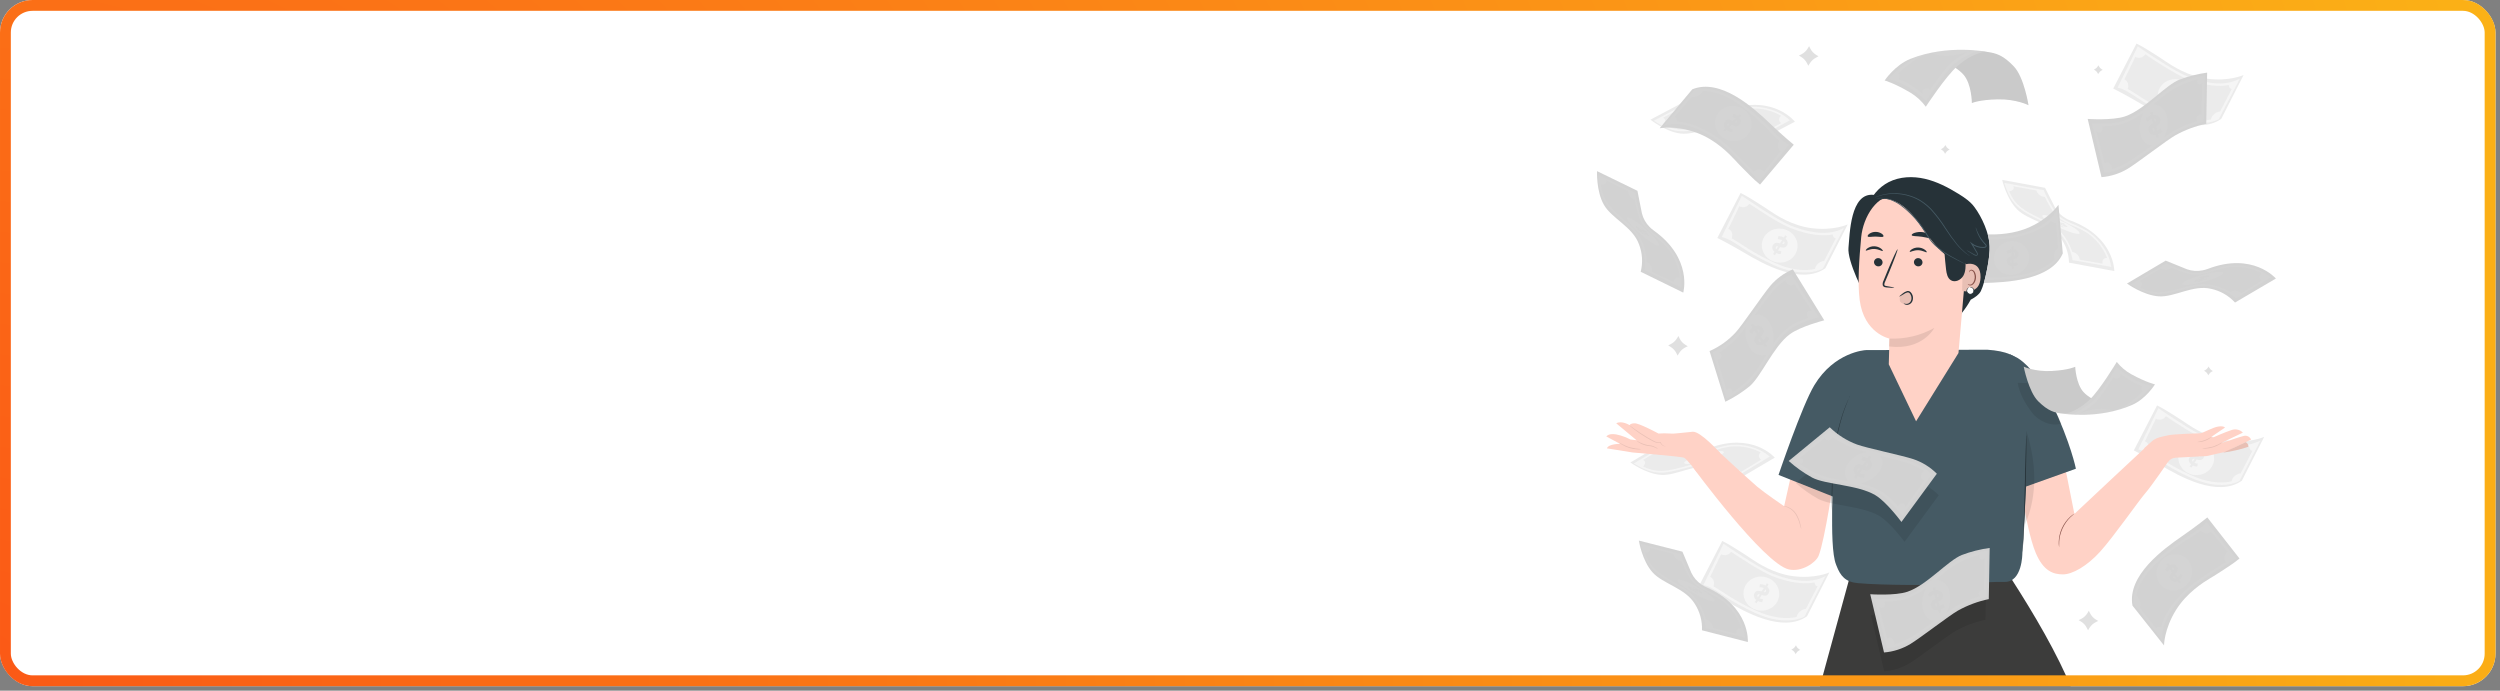 <?xml version="1.0" encoding="UTF-8"?> <svg xmlns="http://www.w3.org/2000/svg" width="514" height="142" viewBox="0 0 514 142" fill="none"><rect x="0" y="0" width="514" height="142" fill="#808080" stroke="none"/> <g clip-path="url(#clip0_356_698)"> <rect width="513.073" height="141.08" rx="6.682" fill="white"></rect> <path d="M431.438 13.419L431.311 13.633C431.17 13.871 430.964 14.065 430.718 14.191L430.495 14.3L430.709 14.428C430.946 14.569 431.139 14.775 431.263 15.021L431.376 15.247L431.504 15.033C431.645 14.795 431.85 14.601 432.097 14.475L432.319 14.366L432.106 14.235C431.867 14.095 431.674 13.889 431.548 13.642L431.438 13.419Z" fill="#E0E0E0"></path> <path d="M399.972 29.807L399.844 30.021C399.703 30.259 399.497 30.452 399.251 30.578L399.028 30.688L399.242 30.816C399.479 30.957 399.673 31.163 399.8 31.409L399.909 31.631L400.037 31.421C400.178 31.183 400.384 30.989 400.63 30.863L400.853 30.753L400.639 30.623C400.401 30.483 400.208 30.277 400.084 30.03L399.972 29.807Z" fill="#E0E0E0"></path> <path d="M454.091 75.343L453.963 75.556C453.821 75.794 453.616 75.987 453.37 76.114L453.144 76.224L453.358 76.351C453.596 76.493 453.789 76.699 453.916 76.945L454.025 77.17L454.156 76.957C454.297 76.718 454.502 76.525 454.749 76.399L454.975 76.289L454.761 76.159C454.523 76.018 454.329 75.812 454.203 75.565L454.091 75.343Z" fill="#E0E0E0"></path> <path d="M369.248 132.67L369.117 132.883C368.977 133.122 368.771 133.315 368.524 133.441L368.299 133.551L368.512 133.681C368.751 133.822 368.944 134.028 369.07 134.274L369.18 134.5L369.307 134.286C369.449 134.049 369.655 133.855 369.901 133.729L370.123 133.619L369.909 133.488C369.673 133.346 369.481 133.14 369.355 132.895L369.248 132.67Z" fill="#E0E0E0"></path> <path d="M345.092 69.082L344.795 69.547C344.48 70.071 344.022 70.494 343.475 70.766L342.986 71.007L343.451 71.303C343.975 71.618 344.398 72.076 344.67 72.623L344.911 73.113L345.193 72.647C345.507 72.123 345.965 71.7 346.513 71.428L347.002 71.188L346.533 70.906C346.01 70.591 345.588 70.133 345.317 69.586L345.092 69.082Z" fill="#E0E0E0"></path> <path d="M371.951 9.492L371.669 9.96C371.355 10.484 370.897 10.906 370.349 11.177L369.86 11.417L370.328 11.713C370.851 12.028 371.273 12.486 371.544 13.033L371.785 13.523L372.081 13.057C372.397 12.533 372.856 12.109 373.404 11.838L373.876 11.568L373.41 11.286C372.886 10.972 372.463 10.514 372.191 9.966L371.951 9.492Z" fill="#E0E0E0"></path> <path d="M429.464 125.575L429.185 126.043C428.869 126.567 428.41 126.989 427.862 127.259L427.375 127.5L427.841 127.782C428.365 128.096 428.788 128.556 429.057 129.104L429.3 129.591L429.579 129.125C429.895 128.601 430.354 128.179 430.902 127.909L431.389 127.666L430.923 127.387C430.4 127.071 429.978 126.612 429.707 126.064L429.464 125.575Z" fill="#E0E0E0"></path> <path d="M353.085 48.925C353.085 48.925 355.479 50.112 358.608 51.96C362.423 54.226 370.275 58.678 375.294 55.16L379.889 46.14C379.889 46.14 376.94 47.492 372.452 46.908C368.448 46.389 365.244 44.28 363.802 43.31C363.209 42.916 362.45 42.385 361.848 42.023C360.839 41.429 359.629 40.539 357.867 39.673L353.085 48.925Z" fill="#EBEBEB"></path> <path d="M365.305 53.941C363.303 53.59 361.95 51.764 362.283 49.864C362.616 47.963 364.509 46.706 366.512 47.057C368.514 47.408 369.868 49.234 369.535 51.134C369.201 53.035 367.308 54.292 365.305 53.941Z" fill="#F5F5F5"></path> <path d="M367.107 49.077L367.404 48.62L367.039 48.382L366.742 48.83C366.405 48.631 366.014 48.541 365.624 48.572L365.502 49.201C365.809 49.17 366.117 49.228 366.392 49.367L365.95 50.05C365.476 49.898 364.927 49.753 364.55 50.346C364.268 50.779 364.31 51.334 364.847 51.779L364.55 52.233L364.915 52.467L365.212 52.022C365.484 52.173 365.79 52.251 366.101 52.248L366.244 51.628C366.004 51.631 365.767 51.58 365.55 51.479L365.998 50.785C366.469 50.939 367.012 51.082 367.383 50.489C367.662 50.07 367.629 49.536 367.107 49.077ZM366.84 50.067C366.748 50.213 366.594 50.221 366.395 50.18L366.76 49.616C366.826 49.669 366.871 49.743 366.886 49.827C366.901 49.91 366.884 49.995 366.84 50.067V50.067ZM365.579 50.661L365.206 51.254C365.137 51.198 365.091 51.119 365.077 51.031C365.063 50.944 365.081 50.854 365.129 50.779C365.22 50.61 365.381 50.604 365.585 50.649L365.579 50.661Z" fill="#EBEBEB"></path> <path d="M374.783 55.208L374.723 55.243C374.575 55.332 370.995 57.37 364.611 54.466C362.226 53.38 359.934 52.101 357.756 50.643C356.374 49.753 355.383 49.097 354.28 48.806L353.983 48.729L358.115 40.24L358.349 40.406C358.418 40.453 365.154 45.137 368.156 46.365C370.529 47.341 375.047 48.738 378.446 47.181L379.099 46.884L374.783 55.208ZM367.978 46.822C365.81 45.932 361.867 43.372 359.672 41.892C359.469 42.206 359.159 42.437 358.8 42.542C358.402 42.652 357.976 42.603 357.614 42.405L355.35 47.053C355.532 47.129 355.694 47.245 355.824 47.392C355.954 47.54 356.049 47.715 356.101 47.905C356.194 48.271 356.173 48.657 356.042 49.011C356.635 49.337 357.279 49.747 358.023 50.23C360.178 51.677 362.449 52.944 364.813 54.018C368.02 55.478 370.476 55.617 371.971 55.478C372.361 55.442 372.749 55.38 373.13 55.291C373.244 54.854 373.487 54.463 373.828 54.168C374.17 53.873 374.592 53.69 375.041 53.642L377.452 48.996C377.206 48.976 376.883 48.827 376.821 48.204C373.635 48.806 370.037 47.661 367.993 46.822H367.978Z" fill="#F5F5F5"></path> <path d="M434.479 18.206C434.479 18.206 436.873 19.393 440.002 21.241C443.817 23.504 451.668 27.959 456.687 24.441L461.282 15.424C461.282 15.424 458.334 16.773 453.846 16.192C449.841 15.673 446.638 13.564 445.196 12.591C444.603 12.2 443.843 11.665 443.241 11.304C442.233 10.71 441.022 9.82 439.26 8.957L434.479 18.206Z" fill="#EBEBEB"></path> <path d="M446.701 23.216C444.698 22.865 443.345 21.039 443.678 19.138C444.011 17.238 445.905 15.981 447.907 16.332C449.91 16.683 451.263 18.508 450.93 20.409C450.597 22.31 448.703 23.567 446.701 23.216Z" fill="#F5F5F5"></path> <path d="M448.503 18.357L448.799 17.898L448.434 17.663L448.138 18.111C447.801 17.911 447.41 17.821 447.019 17.853L446.898 18.482C447.204 18.452 447.512 18.508 447.788 18.645L447.346 19.33C446.871 19.179 446.322 19.034 445.946 19.627C445.797 19.856 445.745 20.135 445.8 20.403C445.856 20.67 446.015 20.905 446.242 21.057L445.946 21.511L446.311 21.748L446.607 21.3C446.879 21.452 447.186 21.53 447.497 21.528L447.639 20.908C447.4 20.91 447.163 20.859 446.945 20.76L447.393 20.066C447.865 20.22 448.408 20.363 448.779 19.769C449.066 19.351 449.025 18.802 448.503 18.357ZM448.236 19.348C448.144 19.49 447.989 19.502 447.791 19.461L448.156 18.897C448.222 18.949 448.267 19.024 448.282 19.107C448.296 19.191 448.28 19.276 448.236 19.348V19.348ZM446.975 19.941L446.601 20.535C446.533 20.478 446.487 20.398 446.473 20.31C446.459 20.223 446.477 20.133 446.524 20.057C446.616 19.891 446.776 19.873 446.975 19.93V19.941Z" fill="#EBEBEB"></path> <path d="M456.189 24.489L456.129 24.525C455.981 24.614 452.401 26.651 446.017 23.747C443.629 22.66 441.332 21.382 439.15 19.924C437.768 19.034 436.777 18.378 435.674 18.088L435.377 18.011L439.53 9.521L439.764 9.687C439.833 9.735 446.566 14.415 449.571 15.646C451.944 16.622 456.462 18.02 459.861 16.462L460.514 16.166L456.189 24.489ZM449.384 16.103C447.216 15.213 443.274 12.653 441.078 11.173C440.867 11.504 440.537 11.74 440.157 11.836C439.776 11.931 439.374 11.878 439.032 11.687L436.768 16.335C436.95 16.41 437.113 16.525 437.243 16.673C437.373 16.821 437.467 16.996 437.519 17.186C437.612 17.551 437.591 17.936 437.46 18.29C438.053 18.619 438.697 19.028 439.441 19.512C441.594 20.958 443.862 22.225 446.222 23.3C449.429 24.759 451.885 24.898 453.389 24.756C453.779 24.721 454.166 24.66 454.548 24.572C454.661 24.135 454.904 23.743 455.246 23.448C455.587 23.152 456.01 22.968 456.459 22.92L458.861 18.275C458.615 18.257 458.292 18.108 458.23 17.483C455.026 18.094 451.437 16.943 449.384 16.103Z" fill="#F5F5F5"></path> <path d="M349.311 120.476C349.311 120.476 351.705 121.662 354.834 123.51C358.646 125.77 366.5 130.22 371.519 126.711L376.114 117.69C376.114 117.69 373.166 119.043 368.678 118.462C364.673 117.939 361.47 115.83 360.028 114.86C359.435 114.466 358.675 113.935 358.073 113.573C357.065 112.98 355.854 112.09 354.092 111.224L349.311 120.476Z" fill="#EBEBEB"></path> <path d="M365.762 122.682C366.095 120.781 364.742 118.956 362.74 118.603C360.737 118.25 358.845 119.511 358.513 121.412C358.18 123.314 359.533 125.138 361.535 125.488C363.538 125.838 365.43 124.583 365.762 122.682Z" fill="#F5F5F5"></path> <path d="M363.331 120.627L363.628 120.17L363.263 119.936L362.967 120.38C362.629 120.182 362.239 120.091 361.848 120.122L361.727 120.751C362.033 120.722 362.341 120.78 362.617 120.917L362.175 121.6C361.7 121.448 361.148 121.303 360.771 121.896C360.493 122.332 360.534 122.884 361.068 123.329L360.771 123.783L361.136 124.017L361.433 123.572C361.705 123.723 362.012 123.8 362.323 123.798L362.465 123.178C362.226 123.181 361.989 123.131 361.771 123.032L362.219 122.335C362.691 122.49 363.234 122.632 363.604 122.039C363.895 121.617 363.853 121.075 363.331 120.627ZM363.064 121.62C362.972 121.763 362.815 121.772 362.619 121.733L362.984 121.167C363.049 121.22 363.093 121.295 363.107 121.377C363.122 121.46 363.107 121.545 363.064 121.617V121.62ZM361.804 122.214L361.427 122.792C361.359 122.735 361.314 122.656 361.301 122.569C361.287 122.481 361.306 122.392 361.353 122.317C361.433 122.163 361.605 122.154 361.804 122.211V122.214Z" fill="#EBEBEB"></path> <path d="M371.021 126.758L370.962 126.793C370.81 126.882 367.233 128.92 360.85 126.019C358.465 124.931 356.172 123.652 353.994 122.193C352.612 121.303 351.621 120.647 350.518 120.357L350.221 120.279L354.353 111.793L354.591 111.956C354.659 112.004 361.392 116.687 364.397 117.915C366.77 118.891 371.288 120.288 374.687 118.731L375.337 118.434L371.021 126.758ZM364.216 118.372C362.048 117.482 358.106 114.922 355.911 113.442C355.699 113.772 355.369 114.009 354.989 114.105C354.609 114.2 354.206 114.147 353.864 113.955L351.601 118.604C351.782 118.679 351.944 118.795 352.074 118.943C352.204 119.09 352.299 119.265 352.351 119.455C352.443 119.821 352.422 120.207 352.289 120.561C352.882 120.891 353.529 121.3 354.27 121.78C356.428 123.227 358.699 124.495 361.063 125.571C364.27 127.028 366.726 127.167 368.221 127.028C368.61 126.992 368.997 126.93 369.378 126.841C369.492 126.405 369.735 126.014 370.076 125.719C370.417 125.425 370.84 125.241 371.288 125.192L373.7 120.546C373.453 120.529 373.133 120.38 373.071 119.754C369.855 120.357 366.269 119.215 364.216 118.372Z" fill="#F5F5F5"></path> <path d="M438.714 92.606C438.714 92.606 441.105 93.793 444.234 95.641C448.049 97.904 455.901 102.36 460.92 98.842L465.515 89.821C465.515 89.821 462.566 91.174 458.078 90.589C454.077 90.07 450.87 87.961 449.428 86.988C448.835 86.597 448.079 86.063 447.474 85.704C446.465 85.111 445.258 84.221 443.493 83.355L438.714 92.606Z" fill="#EBEBEB"></path> <path d="M455.17 94.814C455.502 92.913 454.149 91.086 452.147 90.736C450.145 90.386 448.252 91.64 447.917 93.542C447.582 95.443 448.94 97.27 450.937 97.62C452.933 97.97 454.831 96.716 455.17 94.814Z" fill="#F5F5F5"></path> <path d="M452.737 92.759L453.033 92.299L452.668 92.065L452.372 92.513C452.034 92.314 451.644 92.224 451.254 92.255L451.135 92.883C451.441 92.853 451.749 92.909 452.025 93.047L451.595 93.735C451.117 93.584 450.568 93.438 450.192 94.031C449.913 94.465 449.954 95.019 450.488 95.464L450.192 95.918L450.556 96.152L450.853 95.704C451.125 95.857 451.431 95.936 451.743 95.933L451.882 95.313C451.643 95.314 451.406 95.264 451.188 95.165L451.636 94.471C452.111 94.625 452.651 94.767 453.024 94.174C453.297 93.753 453.259 93.204 452.737 92.759ZM452.47 93.75C452.375 93.892 452.221 93.904 452.025 93.862L452.387 93.299C452.453 93.351 452.498 93.426 452.513 93.508C452.529 93.591 452.513 93.677 452.47 93.75V93.75ZM451.206 94.343L450.832 94.936C450.763 94.88 450.718 94.8 450.704 94.712C450.69 94.623 450.709 94.533 450.758 94.459C450.85 94.293 451.016 94.287 451.206 94.328V94.343Z" fill="#EBEBEB"></path> <path d="M460.427 98.89L460.365 98.925C460.217 99.014 456.636 101.052 450.253 98.148C447.868 97.062 445.575 95.785 443.398 94.327C442.015 93.438 441.025 92.782 439.921 92.491L439.624 92.414L443.765 83.922L444 84.088C444.068 84.135 450.804 88.816 453.806 90.047C456.179 91.023 460.697 92.42 464.096 90.863L464.749 90.566L460.427 98.89ZM453.619 90.504C451.451 89.614 447.509 87.054 445.314 85.574C445.102 85.904 444.771 86.141 444.391 86.237C444.01 86.332 443.607 86.278 443.264 86.087L441.004 90.735C441.185 90.81 441.347 90.926 441.477 91.074C441.606 91.221 441.7 91.397 441.751 91.587C441.846 91.953 441.825 92.339 441.692 92.693C442.285 93.019 442.929 93.429 443.673 93.912C445.829 95.359 448.1 96.626 450.463 97.7C453.67 99.159 456.126 99.299 457.624 99.159C458.013 99.124 458.4 99.061 458.781 98.973C458.894 98.536 459.138 98.144 459.479 97.849C459.82 97.554 460.243 97.37 460.691 97.32L463.103 92.675C462.857 92.657 462.536 92.509 462.471 91.883C459.261 92.488 455.675 91.343 453.619 90.504V90.504Z" fill="#F5F5F5"></path> <path d="M364.896 94.087C364.896 94.087 360.313 88.715 351.304 92.174C350.963 92.308 350.609 92.407 350.248 92.47C349.221 92.673 348.159 92.597 347.172 92.251C345.419 91.545 342.921 90.516 342.921 90.516L335.209 95.084C335.209 95.084 338.445 97.457 341.577 97.641C344.71 97.825 348.4 95.268 352.007 96.157C353.834 96.553 355.492 97.507 356.753 98.886L364.896 94.087Z" fill="#EBEBEB"></path> <path d="M346.304 95.27C346.651 95.567 348.74 95.294 350.97 94.633C353.201 93.971 354.732 93.182 354.385 92.871C354.037 92.559 351.946 92.844 349.716 93.508C347.485 94.173 345.945 94.959 346.304 95.27Z" fill="#F5F5F5"></path> <path d="M349.407 94.665L349.265 94.817L349.734 94.713L349.873 94.568C350.303 94.47 350.727 94.348 351.143 94.203L351.039 94.096C350.711 94.213 350.378 94.312 350.039 94.393L350.25 94.17C350.805 94.019 351.436 93.841 351.614 93.648C351.751 93.509 351.505 93.464 350.787 93.603L350.926 93.455L350.458 93.559L350.318 93.704C349.959 93.79 349.591 93.891 349.289 94.001L349.369 94.114C349.645 94.022 349.909 93.948 350.152 93.888L349.935 94.114C349.384 94.265 348.749 94.44 348.583 94.627C348.452 94.76 348.681 94.802 349.407 94.665ZM350.437 93.971L350.618 93.781C350.849 93.743 350.914 93.761 350.87 93.805C350.737 93.886 350.59 93.942 350.437 93.971V93.971ZM349.324 94.473C349.455 94.392 349.598 94.336 349.749 94.307L349.574 94.49C349.354 94.526 349.274 94.514 349.324 94.473Z" fill="#EBEBEB"></path> <path d="M343.026 91.065L343.109 91.106C344.558 91.819 346.068 92.401 347.621 92.845C348.698 93.118 349.202 93.031 350.121 92.871C350.299 92.842 350.492 92.806 350.715 92.773C351.252 92.662 351.781 92.514 352.299 92.332C353.464 91.955 354.915 91.489 356.365 91.442H356.392C356.434 91.442 360.429 91.1 363.668 93.708L363.864 93.862L356.929 98.059L356.834 97.973C356.796 97.938 353.076 94.577 348.048 95.844C347.455 95.992 346.9 96.14 346.381 96.277C342.305 97.353 340.261 97.893 336.168 95.434L335.916 95.283L343.026 91.065ZM346.289 95.927C346.808 95.787 347.363 95.63 347.959 95.491C351.379 94.63 354.212 95.835 355.769 96.775C356.115 96.561 356.521 96.466 356.925 96.504C357.33 96.541 357.711 96.709 358.012 96.983L362.067 94.526C361.284 93.844 361.74 93.254 362.007 93.011C360.282 92.114 358.352 91.688 356.41 91.774C354.986 91.815 353.547 92.275 352.394 92.646C351.859 92.835 351.312 92.987 350.756 93.1L350.163 93.198C349.229 93.361 348.665 93.459 347.517 93.168C346.358 92.849 345.225 92.443 344.126 91.955C343.83 92.207 343.073 92.681 341.937 92.112L337.799 94.559C338.096 94.707 338.574 95.087 337.835 95.921C340.881 97.359 342.845 96.843 346.307 95.933L346.289 95.927Z" fill="#F5F5F5"></path> <path d="M434.702 55.733C434.702 55.733 434.776 48.67 425.711 45.351C425.365 45.228 425.032 45.072 424.718 44.882C423.81 44.368 423.058 43.619 422.54 42.714C421.68 41.029 420.464 38.614 420.464 38.614L411.645 36.986C411.645 36.986 412.535 40.892 414.766 43.099C416.996 45.306 421.478 45.802 423.608 48.824C424.723 50.324 425.345 52.133 425.388 54.001L434.702 55.733Z" fill="#EBEBEB"></path> <path d="M419.896 44.402C419.953 44.864 421.717 46.021 423.835 46.988C425.953 47.955 427.62 48.365 427.564 47.902C427.508 47.439 425.743 46.279 423.625 45.315C421.507 44.351 419.84 43.939 419.896 44.402Z" fill="#F5F5F5"></path> <path d="M422.64 45.992L422.433 46.013L422.854 46.241L423.056 46.223C423.441 46.43 423.837 46.617 424.242 46.784V46.635C423.919 46.507 423.604 46.361 423.296 46.199L423.593 46.17C424.112 46.422 424.702 46.701 424.963 46.674C425.159 46.656 425.002 46.463 424.37 46.096L424.574 46.078L424.153 45.846L423.954 45.864C423.625 45.692 423.281 45.529 422.984 45.407V45.544C423.254 45.657 423.504 45.775 423.726 45.888L423.415 45.918C422.898 45.668 422.317 45.392 422.056 45.416C421.857 45.437 422.012 45.627 422.64 45.992ZM423.871 46.143L424.132 46.119C424.334 46.244 424.37 46.297 424.307 46.303C424.154 46.275 424.006 46.221 423.871 46.143V46.143ZM422.706 45.79C422.857 45.817 423.002 45.869 423.136 45.944L422.881 45.968C422.691 45.852 422.646 45.796 422.706 45.79Z" fill="#EBEBEB"></path> <path d="M420.187 39.089L420.223 39.175C420.851 40.661 421.611 42.087 422.492 43.438C423.124 44.352 423.563 44.624 424.361 45.102L424.868 45.399C425.346 45.667 425.841 45.903 426.351 46.105C427.478 46.588 428.875 47.19 430 48.11L430.026 48.131C430.059 48.154 433.289 50.525 434.025 54.618L434.069 54.864L426.099 53.488L426.084 53.357C426.084 53.307 425.491 48.329 420.86 45.98C420.312 45.701 419.798 45.449 419.318 45.212C415.527 43.346 413.64 42.418 412.157 37.867L412.065 37.591L420.187 39.089ZM419.46 44.9C419.941 45.138 420.457 45.393 421.003 45.672C424.147 47.27 425.494 50.038 426.045 51.77C426.446 51.836 426.815 52.03 427.095 52.324C427.376 52.618 427.553 52.995 427.6 53.399L432.272 54.212C432.129 53.185 432.865 53.04 433.221 53.025C432.511 51.216 431.336 49.626 429.816 48.416C428.715 47.511 427.33 46.911 426.215 46.434C425.687 46.226 425.175 45.981 424.681 45.701C424.497 45.586 424.331 45.485 424.177 45.405C423.367 44.912 422.877 44.616 422.204 43.643C421.532 42.638 420.937 41.584 420.424 40.489C420.042 40.489 419.152 40.344 418.671 39.169L413.937 38.291C414.074 38.588 414.174 39.181 413.071 39.342C414.441 42.418 416.26 43.322 419.46 44.9Z" fill="#F5F5F5"></path> <path d="M369.031 25.02C369.031 25.02 364.697 19.434 355.543 22.46C355.196 22.577 354.839 22.66 354.476 22.709C353.441 22.864 352.384 22.738 351.414 22.344C349.697 21.555 347.262 20.407 347.262 20.407L339.333 24.602C339.333 24.602 342.453 27.111 345.562 27.461C348.671 27.811 352.503 25.417 356.048 26.464C357.856 26.951 359.468 27.988 360.66 29.431L369.031 25.02Z" fill="#EBEBEB"></path> <path d="M350.39 25.31C350.722 25.637 352.825 25.453 355.085 24.898C357.346 24.343 358.909 23.628 358.577 23.302C358.244 22.976 356.144 23.16 353.884 23.715C351.624 24.269 350.057 24.984 350.39 25.31Z" fill="#F5F5F5"></path> <path d="M353.526 24.857L353.378 24.999L353.849 24.916L353.995 24.777C354.429 24.703 354.859 24.604 355.282 24.48L355.184 24.371C354.888 24.457 354.52 24.549 354.17 24.617L354.392 24.403C354.953 24.279 355.579 24.133 355.781 23.949C355.923 23.816 355.68 23.759 354.953 23.866L355.101 23.724L354.63 23.804L354.484 23.943C354.119 24.012 353.749 24.095 353.44 24.184L353.514 24.302C353.793 24.222 354.063 24.16 354.306 24.113L354.081 24.329C353.52 24.451 352.894 24.596 352.707 24.777C352.568 24.916 352.808 24.961 353.526 24.857ZM354.588 24.213L354.778 24.032C355.012 24.006 355.075 24.032 355.03 24.068C354.892 24.141 354.742 24.19 354.588 24.213V24.213ZM353.452 24.658C353.587 24.586 353.734 24.537 353.885 24.513L353.701 24.688C353.479 24.715 353.422 24.7 353.452 24.658Z" fill="#EBEBEB"></path> <path d="M347.327 20.962L347.407 21.007C348.821 21.781 350.301 22.43 351.83 22.944C352.894 23.267 353.402 23.205 354.327 23.089L354.92 23.018C355.463 22.933 355.999 22.811 356.525 22.653C357.712 22.333 359.18 21.938 360.631 21.962H360.666C360.708 21.962 364.712 21.814 367.827 24.572L368.011 24.735L360.892 28.592L360.8 28.5C360.764 28.464 357.207 24.94 352.126 25.952C351.533 26.073 350.963 26.192 350.438 26.305C346.318 27.195 344.251 27.628 340.279 24.976L340.036 24.813L347.327 20.962ZM350.358 25.972C350.883 25.86 351.444 25.738 352.046 25.616C355.499 24.916 358.278 26.26 359.788 27.289C360.142 27.089 360.553 27.009 360.956 27.063C361.36 27.116 361.735 27.3 362.025 27.586L366.178 25.326C365.43 24.608 365.917 24.041 366.192 23.81C364.512 22.832 362.604 22.314 360.66 22.306C359.236 22.279 357.78 22.668 356.608 22.985C356.065 23.148 355.511 23.274 354.95 23.362L354.357 23.43C353.478 23.604 352.569 23.55 351.717 23.273C350.571 22.902 349.456 22.444 348.38 21.903C348.083 22.137 347.291 22.576 346.185 21.956L341.937 24.201C342.234 24.362 342.682 24.765 341.907 25.563C344.885 27.141 346.867 26.717 350.358 25.972Z" fill="#F5F5F5"></path> <path d="M368.732 95.316C368.732 95.634 366.819 104.079 366.819 104.079C366.819 104.079 362.835 101.37 361.322 100.095C359.809 98.819 352.48 92.05 352.48 92.05L348.084 96.108C348.084 96.108 362.618 115.879 367.765 117.068C370.408 117.676 373.339 115.68 373.908 114.268C375.193 111.118 377.153 97.692 377.153 97.692L374.303 96.431L368.732 95.316Z" fill="#FFD2C6"></path> <path d="M366.651 104.096C366.959 104.146 367.262 104.226 367.555 104.334C368.242 104.645 368.818 105.156 369.211 105.799C369.592 106.453 369.88 107.157 370.068 107.89C370.139 108.199 370.232 108.502 370.347 108.798C370.321 108.481 370.264 108.167 370.178 107.861C370.019 107.105 369.738 106.379 369.347 105.713C368.939 105.043 368.325 104.522 367.597 104.23C367.376 104.147 367.144 104.098 366.909 104.084C366.823 104.073 366.735 104.077 366.651 104.096V104.096Z" fill="#E8BFB4"></path> <path d="M353.644 93.124C353.644 93.124 349.639 88.639 348.022 88.766C346.406 88.894 344.083 89.244 343.437 89.134C342.62 89.077 341.8 89.077 340.983 89.134C340.983 89.134 336.786 86.862 336.012 87.04C336.012 87.04 335.291 87.001 335.042 87.411C335.042 87.411 333.446 86.399 332.295 87.028L336.478 90.514L335.202 90.353C335.202 90.353 331.444 88.366 330.254 89.733L333.093 91.258C333.093 91.258 330.735 91.222 330.379 92.181L335.662 93.029C335.662 93.029 345.7 93.868 346.231 94.1C346.762 94.331 348.886 97.066 348.886 97.066L353.644 93.124Z" fill="#FFD2C6"></path> <path d="M334.983 87.431C335.056 87.524 335.141 87.606 335.235 87.678C335.404 87.826 335.653 88.037 335.973 88.271C336.805 88.915 337.678 89.505 338.587 90.036C339.094 90.333 339.575 90.603 340.043 90.819C340.461 91.042 340.946 91.107 341.408 91.003L341.334 90.961C341.39 91.138 341.487 91.298 341.617 91.43C341.747 91.562 341.906 91.661 342.081 91.721C342.177 91.753 342.277 91.771 342.378 91.774C342.446 91.774 342.479 91.774 342.479 91.774C342.354 91.747 342.231 91.713 342.111 91.67C341.955 91.604 341.815 91.505 341.702 91.379C341.588 91.252 341.504 91.103 341.455 90.941L341.437 90.881L341.381 90.899C340.947 90.982 340.497 90.909 340.111 90.695C339.661 90.478 339.174 90.199 338.676 89.908C337.617 89.291 336.7 88.663 336.048 88.191L335.279 87.627C335.188 87.551 335.089 87.485 334.983 87.431V87.431Z" fill="#E8BFB4"></path> <path d="M336.478 90.594C336.637 90.772 336.827 90.92 337.039 91.03C337.53 91.329 338.07 91.538 338.635 91.647C338.967 91.712 339.287 91.724 339.563 91.774C339.807 91.822 340.042 91.906 340.26 92.024C340.463 92.155 340.701 92.224 340.942 92.219C340.726 92.134 340.516 92.035 340.314 91.923C340.091 91.784 339.846 91.684 339.59 91.626C339.293 91.564 338.996 91.549 338.667 91.484C337.894 91.307 337.155 91.007 336.478 90.594Z" fill="#E8BFB4"></path> <path d="M332.874 90.959C333.041 91.133 333.233 91.281 333.444 91.398C334.433 92.014 335.568 92.357 336.733 92.392C336.974 92.411 337.216 92.394 337.451 92.341C336.649 92.293 335.855 92.164 335.078 91.959C333.788 91.579 332.904 90.911 332.874 90.959Z" fill="#E8BFB4"></path> <path d="M413.691 119.246C418.025 125.991 423.056 134.43 426.12 142.033H373.913L380.142 119.246H413.691Z" fill="#3C3C3B"></path> <path d="M446.019 94.569C446.019 94.569 442.331 99.976 441.08 101.391C439.828 102.806 434.554 110.37 431.81 113.399C429.066 116.427 426.073 118.094 424.136 118.094C422.149 118.094 420.138 117.415 418.56 113.71C416.281 108.371 414.362 92.649 414.362 92.649L423.261 89.386L426.494 105.665C427.363 104.799 441.077 92.02 441.077 92.02L444.221 93.326L446.019 94.569Z" fill="#FFD2C6"></path> <path d="M457.457 87.906C457.457 87.906 457.247 87.529 456.075 87.698C454.903 87.867 452.848 89.081 452.388 89.081C451.928 89.081 446.776 89.247 445.77 89.499C444.764 89.751 443.201 89.902 442.282 90.863L440.799 92.186L445.773 94.921C445.959 94.673 446.199 94.471 446.474 94.328C446.749 94.186 447.053 94.108 447.363 94.1C448.493 94.031 453.684 93.77 453.684 93.77L457.706 92.845L462.817 90.374C462.701 90.096 462.491 89.867 462.223 89.729C461.955 89.59 461.646 89.551 461.352 89.618C460.305 89.87 458.335 90.582 458.335 90.582L456.618 91.107L461.141 88.947C460.849 88.648 460.477 88.438 460.069 88.342C459.662 88.246 459.235 88.267 458.84 88.404C457.416 88.864 454.983 89.953 454.983 89.953L454.648 89.828L457.457 87.906Z" fill="#FFD2C6"></path> <path d="M451.805 90.882C452.327 90.922 452.852 90.837 453.335 90.633C453.836 90.475 454.292 90.199 454.664 89.829C454.637 89.79 454.071 90.203 453.285 90.49C452.499 90.778 451.802 90.837 451.805 90.882Z" fill="#E8BFB4"></path> <path d="M452.748 92.178C452.966 92.231 453.192 92.248 453.416 92.228C454.504 92.201 455.563 91.874 456.477 91.282C456.672 91.171 456.85 91.029 457.002 90.864C456.36 91.254 455.677 91.576 454.967 91.822C454.242 92.019 453.498 92.138 452.748 92.178Z" fill="#E8BFB4"></path> <path d="M461.717 90.917C461.894 91.001 462.042 91.136 462.144 91.304C462.245 91.473 462.294 91.667 462.286 91.863C460.587 92.419 458.842 92.821 457.071 93.064" fill="#E8BFB4"></path> <path d="M423.357 112.533C423.389 112.533 423.327 112.082 423.375 111.346C423.402 110.924 423.465 110.506 423.562 110.094C423.685 109.593 423.854 109.103 424.066 108.632C424.285 108.164 424.547 107.717 424.849 107.297C425.098 106.956 425.375 106.635 425.677 106.339C426.196 105.835 426.566 105.589 426.566 105.565C426.468 105.606 426.375 105.66 426.291 105.725C426.186 105.79 426.087 105.864 425.994 105.945C425.881 106.036 425.745 106.134 425.614 106.262C425.297 106.552 425.007 106.871 424.748 107.214C424.111 108.059 423.664 109.031 423.437 110.065C423.346 110.485 423.293 110.913 423.28 111.343C423.271 111.507 423.271 111.672 423.28 111.836C423.281 111.96 423.292 112.084 423.312 112.206C423.314 112.317 423.329 112.426 423.357 112.533V112.533Z" fill="#875149"></path> <path d="M414.85 73.621C416.082 74.38 418.926 76.685 421.869 82.914C425.787 91.199 426.805 96.369 426.805 96.369L416.39 100.089L413.234 72.84C413.234 72.84 414.444 73.371 414.85 73.621Z" fill="#455A64"></path> <path d="M417.108 82.3C417.108 82.3 416.862 91.093 416.862 93.48C416.862 95.868 415.794 113.826 415.794 113.826C415.794 113.826 415.794 119.735 412.125 119.643C408.456 119.551 402.182 120.263 399.699 120.263C397.869 120.263 387.466 120.385 381.99 119.895C379.395 119.664 378.395 118.397 377.594 116.336C377.488 116.057 377.553 116.22 377.488 116.057C375.918 112.201 377.132 95.699 377.132 95.699L379.075 80.782L383.5 71.981L408.568 71.9C416.604 72.452 416.604 75.751 417.108 82.3Z" fill="#455A64"></path> <path d="M373.024 79.2C377.153 72.348 383.504 71.992 383.504 71.992L379.755 102.892L376.788 102.068C376.569 101.993 365.665 97.645 365.665 97.645C365.665 97.645 370.485 83.407 373.024 79.2Z" fill="#455A64"></path> <path d="M380.377 81.407C380.377 81.407 380.362 81.425 380.338 81.466C380.315 81.508 380.282 81.576 380.246 81.65C380.169 81.81 380.045 82.047 379.905 82.362C379.609 82.985 379.241 83.907 378.846 85.07C377.849 88.114 377.207 91.262 376.93 94.453C376.655 97.638 376.556 100.837 376.634 104.034C376.654 105.259 376.684 106.25 376.708 106.935C376.708 107.267 376.731 107.528 376.737 107.724C376.737 107.807 376.737 107.875 376.737 107.931C376.734 107.954 376.734 107.977 376.737 108C376.74 107.976 376.74 107.952 376.737 107.928V107.724C376.737 107.531 376.737 107.267 376.737 106.935C376.737 106.235 376.737 105.247 376.714 104.031C376.665 100.839 376.777 97.648 377.049 94.467C377.326 91.287 377.951 88.147 378.915 85.103C379.294 83.94 379.656 83.026 379.926 82.386C380.054 82.068 380.169 81.828 380.223 81.662L380.303 81.472C380.33 81.453 380.355 81.431 380.377 81.407Z" fill="#263238"></path> <g opacity="0.3"> <path opacity="0.3" d="M398.612 101.816C397.293 100.495 395.685 99.499 393.914 98.909C391.57 98.153 384.629 96.705 382.787 96.029C380.756 95.279 378.906 94.111 377.356 92.6L369.207 99.292C370.622 100.561 372.177 101.665 373.841 102.584C376.463 103.993 382.927 103.999 386.406 106.087C388.66 107.44 391.579 111.4 391.579 111.4L398.612 101.816Z" fill="black"></path> </g> <g opacity="0.3"> <path opacity="0.3" d="M387.398 138.028C389.259 137.879 391.06 137.298 392.658 136.331C394.755 135.038 400.352 130.695 402.061 129.726C403.978 128.651 406.049 127.876 408.201 127.427L408.376 117.267C406.493 117.522 404.645 117.99 402.868 118.661C400.094 119.747 395.903 124.665 392.055 125.964C389.567 126.804 384.657 126.46 384.657 126.46L387.398 138.028Z" fill="black"></path> </g> <g opacity="0.3"> <path opacity="0.3" d="M423.828 87.078C421.752 87.778 419.124 86.588 417.792 84.847C416.46 83.106 415.158 80.875 414.84 78.707C416.362 78.707 418.429 78.82 419.951 78.817L423.828 87.078Z" fill="black"></path> </g> <path d="M416.605 89.47C416.592 89.55 416.586 89.632 416.587 89.713L416.561 90.413C416.543 91.036 416.519 91.914 416.49 92.991C416.43 95.177 416.35 98.176 416.264 101.489C416.178 104.803 416.062 107.811 415.967 109.985C415.914 111.062 415.873 111.937 415.843 112.56C415.843 112.856 415.819 113.085 415.81 113.26C415.806 113.341 415.806 113.422 415.81 113.503C415.829 113.423 415.84 113.342 415.843 113.26C415.861 113.088 415.881 112.853 415.905 112.563C415.962 111.969 416.015 111.079 416.08 109.991C416.205 107.817 416.326 104.812 416.424 101.492C416.522 98.173 416.576 95.168 416.605 92.991C416.605 91.914 416.62 91.039 416.626 90.413C416.626 90.117 416.626 89.888 416.626 89.713C416.626 89.632 416.619 89.55 416.605 89.47V89.47Z" fill="#263238"></path> <g opacity="0.3"> <path opacity="0.3" d="M416.331 107.855C419.042 101.744 418.638 94.922 416.603 88.544C416.307 94.759 416.17 101.634 416.322 107.855" fill="black"></path> </g> <path d="M383.974 42.623C384.318 41.515 384.878 40.487 385.623 39.598C386.367 38.709 387.281 37.977 388.311 37.444C390.574 36.29 393.273 36.192 395.75 36.761C398.227 37.331 400.514 38.526 402.677 39.861C403.89 40.609 405.097 41.427 405.939 42.569C407.5 44.646 409.004 48.042 409.087 50.644C409.152 52.747 408.197 57.979 407.256 59.86C406.921 60.53 406.135 61.121 405.18 61.619C404.167 63.482 402.83 65.15 401.232 66.543C400.787 65.119 400.341 63.695 399.894 62.272L383.974 42.623Z" fill="#263238"></path> <path d="M385.277 40.069L389.43 39.446C387.015 44.767 386.048 57.069 384.592 62.728C383.129 60.471 379.78 53.631 380.047 50.955C380.314 48.279 380.374 39.47 385.277 40.069Z" fill="#263238"></path> <path d="M404.636 49.594C404.502 46.441 402.539 43.801 399.504 42.935L390.045 40.233C385.939 39.669 383.047 44.658 382.659 48.782C382.229 53.364 381.905 58.205 382.344 61.649C383.234 68.573 388.478 69.614 388.478 69.614C388.478 69.614 388.387 72.877 388.333 74.903L393.945 86.617L402.663 72.58L404.648 49.68C404.666 49.562 404.642 49.752 404.636 49.594Z" fill="#FFD2C6"></path> <path d="M385.296 53.841C385.288 54.071 385.369 54.296 385.523 54.467C385.677 54.639 385.891 54.744 386.121 54.761C386.233 54.773 386.346 54.763 386.455 54.73C386.563 54.698 386.663 54.645 386.751 54.573C386.838 54.502 386.91 54.414 386.963 54.314C387.016 54.214 387.048 54.105 387.058 53.992C387.066 53.762 386.985 53.538 386.831 53.366C386.677 53.195 386.463 53.09 386.233 53.073C386.121 53.06 386.008 53.071 385.899 53.103C385.791 53.135 385.691 53.188 385.603 53.26C385.516 53.331 385.444 53.42 385.391 53.52C385.338 53.619 385.306 53.729 385.296 53.841Z" fill="#263238"></path> <path d="M383.616 51.51C383.72 51.629 384.405 51.154 385.357 51.187C386.309 51.219 386.988 51.715 387.095 51.602C387.149 51.551 387.042 51.341 386.745 51.109C386.343 50.811 385.858 50.646 385.357 50.635C384.863 50.617 384.376 50.759 383.969 51.038C383.678 51.252 383.562 51.456 383.616 51.51Z" fill="#263238"></path> <path d="M393.504 53.844C393.497 54.074 393.578 54.297 393.732 54.468C393.886 54.639 394.099 54.744 394.329 54.761C394.441 54.773 394.554 54.763 394.663 54.73C394.771 54.698 394.871 54.645 394.959 54.573C395.046 54.502 395.118 54.414 395.171 54.314C395.224 54.214 395.256 54.105 395.266 53.992C395.274 53.762 395.193 53.538 395.039 53.366C394.885 53.195 394.671 53.09 394.441 53.073C394.329 53.06 394.215 53.071 394.107 53.103C393.998 53.136 393.898 53.189 393.81 53.261C393.723 53.333 393.651 53.421 393.598 53.522C393.546 53.622 393.514 53.731 393.504 53.844Z" fill="#263238"></path> <path d="M392.649 51.768C392.756 51.887 393.441 51.412 394.39 51.445C395.339 51.478 396.025 51.973 396.131 51.86C396.182 51.81 396.078 51.599 395.781 51.368C395.379 51.07 394.894 50.905 394.393 50.893C393.899 50.876 393.412 51.016 393.002 51.294C392.702 51.51 392.598 51.715 392.649 51.768Z" fill="#263238"></path> <path d="M389.46 59.151C389.46 59.098 388.867 58.98 387.923 58.825C387.683 58.793 387.455 58.739 387.419 58.573C387.405 58.322 387.469 58.072 387.603 57.858L388.377 56.031C389.454 53.429 390.243 51.285 390.139 51.243C390.035 51.202 389.074 53.275 387.998 55.877L387.25 57.716C387.09 58.005 387.035 58.34 387.096 58.665C387.128 58.752 387.18 58.83 387.248 58.894C387.315 58.958 387.396 59.005 387.484 59.033C387.617 59.074 387.755 59.097 387.894 59.101C388.858 59.184 389.454 59.208 389.46 59.151Z" fill="#263238"></path> <path d="M397.689 67.421C397.689 67.421 395.316 72.09 388.435 71.233L388.479 69.613C391.693 69.749 394.881 68.99 397.689 67.421V67.421Z" fill="#E8BFB4"></path> <path d="M393.044 48.35C393.13 48.611 394.082 48.516 395.194 48.685C396.307 48.855 397.197 49.187 397.354 48.958C397.422 48.852 397.274 48.602 396.918 48.341C396.442 48.02 395.898 47.811 395.33 47.731C394.761 47.65 394.181 47.7 393.634 47.876C393.219 48.021 393.008 48.217 393.044 48.35Z" fill="#263238"></path> <path d="M384.008 48.612C384.168 48.831 384.833 48.63 385.619 48.642C386.405 48.653 387.069 48.831 387.23 48.612C387.301 48.502 387.203 48.283 386.918 48.069C386.536 47.808 386.082 47.67 385.619 47.675C385.156 47.669 384.703 47.808 384.323 48.072C384.038 48.283 383.937 48.502 384.008 48.612Z" fill="#263238"></path> <path d="M384.711 42.542C385.162 41.516 386.316 40.926 387.434 40.902C388.552 40.879 389.635 41.332 390.587 41.92C394.624 44.408 396.57 50.199 400.554 52.767C401.533 53.399 402.847 52.883 403.674 53.708C404.502 54.532 405.012 55.826 404.514 56.879C405.117 56.173 405.616 55.385 405.997 54.538C406.182 54.113 406.274 53.654 406.267 53.19C406.261 52.727 406.155 52.27 405.958 51.851C405.626 51.234 405.018 50.75 404.87 50.071C404.736 49.478 404.991 48.849 404.982 48.229C404.928 47.597 404.725 46.987 404.389 46.449C402.882 43.593 400.767 40.991 398 39.33C396.19 38.215 394.11 37.615 391.984 37.595C389.855 37.584 387.791 38.335 386.167 39.713C385.236 40.534 384.257 41.38 384.684 42.542" fill="#263238"></path> <path d="M403.554 54.559C403.631 54.363 407.262 53.167 407.202 56.991C407.143 60.705 403.417 59.865 403.414 59.759C403.411 59.652 403.554 54.559 403.554 54.559Z" fill="#E8BFB4"></path> <path d="M404.583 58.374C404.598 58.374 404.645 58.421 404.755 58.475C404.908 58.542 405.081 58.549 405.238 58.492C405.633 58.356 405.974 57.739 406.007 57.072C406.021 56.754 405.965 56.437 405.844 56.143C405.811 56.026 405.75 55.919 405.667 55.831C405.584 55.742 405.481 55.675 405.366 55.636C405.292 55.615 405.213 55.621 405.143 55.651C405.073 55.682 405.015 55.736 404.98 55.805C404.93 55.909 404.951 55.983 404.93 55.989C404.909 55.995 404.853 55.927 404.886 55.772C404.908 55.681 404.962 55.6 405.037 55.544C405.14 55.468 405.269 55.436 405.396 55.455C405.548 55.489 405.689 55.561 405.805 55.665C405.922 55.769 406.009 55.901 406.06 56.048C406.212 56.372 406.283 56.729 406.265 57.086C406.226 57.834 405.829 58.528 405.289 58.67C405.188 58.7 405.082 58.705 404.979 58.686C404.876 58.667 404.779 58.624 404.696 58.561C404.589 58.466 404.568 58.383 404.583 58.374Z" fill="#875149"></path> <path d="M405.081 52.693C405.003 52.658 404.93 52.614 404.862 52.563C404.722 52.468 404.506 52.34 404.25 52.151C403.535 51.594 402.88 50.962 402.299 50.267C401.446 49.225 400.654 48.136 399.926 47.004C399.049 45.621 398.057 44.315 396.959 43.1C396.376 42.493 395.729 41.951 395.028 41.484C394.371 41.056 393.664 40.71 392.922 40.454C391.665 40.012 390.336 39.81 389.004 39.861C388.105 39.89 387.214 40.039 386.355 40.303C386.058 40.386 385.818 40.484 385.661 40.538C385.581 40.571 385.499 40.597 385.414 40.618C385.488 40.573 385.565 40.536 385.646 40.508C385.869 40.404 386.099 40.315 386.334 40.241C387.196 39.949 388.095 39.781 389.004 39.742C390.353 39.673 391.703 39.865 392.979 40.309C393.734 40.564 394.454 40.913 395.123 41.347C395.837 41.82 396.496 42.37 397.09 42.988C398.19 44.21 399.182 45.525 400.056 46.918C400.773 48.045 401.548 49.135 402.379 50.181C402.948 50.877 403.583 51.516 404.277 52.088C404.526 52.287 404.734 52.423 404.87 52.524C404.945 52.575 405.016 52.631 405.081 52.693Z" fill="#455A64"></path> <path d="M404.987 59.044C405.171 59.016 405.358 59.058 405.512 59.163C405.665 59.267 405.773 59.426 405.813 59.608C405.853 59.789 405.823 59.978 405.728 60.138C405.633 60.298 405.481 60.415 405.302 60.467C405.124 60.518 404.933 60.499 404.768 60.415C404.602 60.33 404.476 60.186 404.413 60.011C404.351 59.836 404.357 59.644 404.431 59.474C404.506 59.304 404.642 59.168 404.812 59.095" fill="white"></path> <path d="M404.81 59.094C404.646 59.217 404.524 59.387 404.46 59.581C404.43 59.683 404.426 59.791 404.449 59.894C404.471 59.998 404.52 60.094 404.59 60.174C404.67 60.275 404.777 60.35 404.9 60.389C405.022 60.429 405.153 60.431 405.276 60.396C405.4 60.361 405.51 60.289 405.593 60.191C405.675 60.093 405.727 59.972 405.741 59.845C405.757 59.741 405.747 59.635 405.712 59.536C405.677 59.437 405.617 59.349 405.54 59.278C405.383 59.146 405.189 59.066 404.985 59.05C404.985 59.05 405.041 59.011 405.16 59.014C405.265 59.019 405.368 59.045 405.463 59.091C405.558 59.137 405.642 59.202 405.711 59.282C405.78 59.361 405.832 59.454 405.863 59.555C405.895 59.655 405.906 59.761 405.895 59.866C405.881 60.025 405.818 60.176 405.716 60.3C405.614 60.423 405.477 60.513 405.323 60.557C405.17 60.601 405.006 60.598 404.854 60.548C404.702 60.497 404.569 60.402 404.472 60.275C404.389 60.176 404.334 60.058 404.313 59.931C404.291 59.805 404.303 59.675 404.347 59.554C404.399 59.394 404.504 59.256 404.644 59.163C404.739 59.092 404.807 59.086 404.81 59.094Z" fill="#263238"></path> <path d="M404.116 53.716C404.146 54.734 404.164 55.793 403.668 56.683C403.173 57.572 401.975 58.148 401.109 57.62C400.403 57.19 400.219 56.261 400.115 55.44C399.818 53.067 399.735 50.67 399.433 48.3L404.116 53.716Z" fill="#263238"></path> <path d="M385.678 40.802C385.678 40.825 386.007 40.751 386.6 40.748C387.441 40.757 388.272 40.934 389.044 41.267C389.578 41.491 390.087 41.771 390.56 42.104C391.103 42.492 391.622 42.912 392.115 43.362C393.253 44.383 394.263 45.537 395.125 46.8C395.579 47.476 395.977 48.167 396.413 48.811C396.822 49.438 397.305 50.015 397.851 50.528C398.79 51.371 399.822 52.105 400.927 52.715C401.865 53.242 402.648 53.604 403.188 53.877L403.814 54.174C403.885 54.212 403.961 54.242 404.039 54.263C403.977 54.212 403.908 54.169 403.834 54.135L403.223 53.812C402.695 53.533 401.924 53.139 401.002 52.596C399.918 51.975 398.905 51.236 397.982 50.395C397.451 49.889 396.981 49.322 396.582 48.707C396.155 48.069 395.757 47.375 395.3 46.693C394.429 45.416 393.401 44.252 392.242 43.228C391.742 42.775 391.213 42.355 390.658 41.971C390.171 41.637 389.649 41.358 389.101 41.14C388.309 40.811 387.457 40.654 386.6 40.677C386.369 40.683 386.139 40.708 385.912 40.751C385.832 40.76 385.754 40.776 385.678 40.802Z" fill="#455A64"></path> <path d="M404.289 51.426C404.386 51.517 404.493 51.594 404.609 51.658L405.535 52.236L405.846 52.429C405.969 52.505 406.106 52.555 406.25 52.575C406.337 52.587 406.426 52.568 406.502 52.521C406.543 52.495 406.577 52.46 406.603 52.418C406.628 52.376 406.643 52.329 406.647 52.281C406.643 52.109 406.586 51.944 406.484 51.806C406.166 51.26 405.816 50.664 405.443 50.026L405.291 50.16C405.648 50.436 406.049 50.649 406.478 50.789C406.904 50.93 407.352 50.995 407.801 50.982C407.915 50.983 408.029 50.967 408.139 50.934C408.203 50.917 408.262 50.886 408.314 50.844C408.365 50.803 408.406 50.75 408.436 50.691C408.459 50.629 408.466 50.562 408.457 50.496C408.448 50.43 408.422 50.367 408.382 50.314C408.322 50.228 408.254 50.149 408.178 50.077C407.703 49.588 407.294 49.04 406.961 48.445C406.667 47.887 406.414 47.308 406.205 46.713C406.217 46.885 406.252 47.054 406.309 47.217C406.438 47.667 406.613 48.102 406.831 48.517C407.154 49.135 407.561 49.705 408.041 50.21C408.175 50.344 408.308 50.507 408.252 50.614C408.195 50.721 407.991 50.783 407.795 50.777C406.938 50.797 406.1 50.522 405.422 49.997L404.989 49.662L405.285 50.13L406.35 51.91C406.433 52.016 406.483 52.144 406.496 52.278C406.496 52.382 406.398 52.441 406.279 52.429C406.043 52.373 405.82 52.272 405.621 52.133L404.666 51.605C404.547 51.531 404.421 51.471 404.289 51.426V51.426Z" fill="#455A64"></path> <path d="M393.031 61.008C392.969 60.724 392.809 60.471 392.579 60.292C392.349 60.113 392.064 60.02 391.774 60.029C391.561 60.051 391.357 60.125 391.18 60.244C391.003 60.363 390.857 60.523 390.756 60.711C390.659 60.902 390.601 61.109 390.585 61.322C390.57 61.535 390.596 61.749 390.664 61.951L390.682 62.04C390.874 62.26 391.129 62.414 391.412 62.483C391.695 62.551 391.992 62.53 392.263 62.423C392.529 62.305 392.749 62.102 392.888 61.846C393.027 61.59 393.077 61.296 393.031 61.008V61.008Z" fill="#E8BFB4"></path> <path d="M391.393 62.358C391.393 62.358 391.431 62.459 391.583 62.548C391.803 62.672 392.062 62.711 392.309 62.657C392.494 62.614 392.667 62.53 392.815 62.411C392.963 62.291 393.082 62.141 393.164 61.969C393.305 61.647 393.345 61.29 393.278 60.945C393.212 60.599 393.043 60.282 392.793 60.035C392.702 59.952 392.593 59.891 392.475 59.857C392.356 59.823 392.232 59.817 392.111 59.839C391.763 59.944 391.443 60.124 391.173 60.367C390.707 60.72 390.432 60.961 390.455 60.99C390.479 61.02 390.799 60.854 391.298 60.548C391.555 60.354 391.845 60.21 392.155 60.121C392.234 60.109 392.314 60.115 392.39 60.139C392.465 60.163 392.534 60.205 392.591 60.261C392.722 60.4 392.823 60.565 392.888 60.744C392.963 60.918 393.001 61.105 393.001 61.294C393.001 61.484 392.963 61.671 392.888 61.845C392.828 61.984 392.739 62.109 392.627 62.212C392.515 62.314 392.382 62.391 392.238 62.438C392.034 62.502 391.816 62.502 391.612 62.438C391.488 62.393 391.411 62.34 391.393 62.358Z" fill="#263238"></path> <path d="M368.605 55.373C366.824 56.123 365.242 57.279 363.986 58.748C362.346 60.703 358.255 66.799 356.888 68.303C355.378 69.96 353.537 71.281 351.483 72.18L354.728 82.603C356.497 81.74 358.162 80.68 359.691 79.441C362.064 77.475 364.588 71.275 367.949 68.748C370.124 67.113 375.068 65.856 375.068 65.856L368.605 55.373Z" fill="#D2D2D2"></path> <g opacity="0.2"> <path opacity="0.2" d="M352.12 72.491C352.15 72.471 355.383 70.64 356.753 69.118C357.723 68.048 359.218 66.013 360.666 64.043C361.761 62.56 362.796 61.142 363.576 60.187C366.068 57.132 368.052 56.515 368.135 56.491L368.328 56.432L373.964 65.23L373.611 65.325C373.575 65.325 369.936 66.318 368.218 67.573C365.931 69.243 364.611 71.465 363.333 73.612C362.419 75.149 361.553 76.6 360.366 77.869C359.311 78.999 358.131 80.005 356.848 80.868C356.337 81.216 355.803 81.529 355.249 81.805L354.971 81.933L352.12 72.491ZM367.916 67.152C368.939 66.404 370.547 65.767 371.772 65.348C371.566 65.09 371.461 64.765 371.475 64.435C371.618 63.898 372.068 63.788 372.534 64.005L368.862 58.292L368.832 58.336C368.266 59.131 367.156 58.446 367.082 57.627C367.063 57.642 367.044 57.655 367.023 57.666C365.877 58.459 364.855 59.419 363.991 60.513C363.22 61.46 362.188 62.863 361.096 64.352C360.969 64.521 360.844 64.693 360.719 64.862C361.556 64.476 362.659 64.66 363.7 66.12C364.662 67.472 364.798 69.296 364.546 70.691C365.46 69.325 366.6 68.125 367.916 67.14V67.152ZM359.993 77.513C361.141 76.285 361.989 74.858 362.888 73.36L363.143 72.93C362.54 73.111 361.894 73.089 361.305 72.868C360.715 72.647 360.215 72.238 359.88 71.705C359.186 70.539 358.521 68.869 358.99 67.19C358.284 68.119 357.637 68.938 357.13 69.501C356.16 70.569 354.49 71.839 353.488 72.565C353.565 72.587 353.637 72.624 353.699 72.674C353.761 72.724 353.813 72.787 353.851 72.857C353.888 72.928 353.911 73.006 353.918 73.085C353.925 73.165 353.916 73.246 353.891 73.322C353.826 73.651 353.517 74.057 353.143 73.977L353.093 73.957L355.021 80.302C355.318 79.412 356.3 79.827 356.145 80.702C357.558 79.802 358.851 78.727 359.993 77.501V77.513Z" fill="white"></path> </g> <path d="M362.511 70.871L362.852 71.414L363.285 71.144L362.953 70.613C363.335 70.353 363.627 69.981 363.789 69.548L363.181 69.103C363.058 69.447 362.841 69.749 362.555 69.976L362.048 69.163C362.445 68.733 362.87 68.216 362.436 67.519C362.113 67.003 361.502 66.769 360.763 67.11L360.425 66.57L359.992 66.84L360.324 67.371C360.022 67.588 359.782 67.881 359.627 68.219L360.221 68.682C360.337 68.424 360.509 68.195 360.725 68.012L361.241 68.84C360.841 69.27 360.422 69.78 360.852 70.465C361.167 70.972 361.772 71.192 362.511 70.871ZM361.585 70.088C361.478 69.916 361.547 69.747 361.689 69.557L362.107 70.228C362.018 70.272 361.916 70.282 361.82 70.256C361.724 70.231 361.64 70.171 361.585 70.088V70.088ZM361.6 68.448L361.167 67.757C361.262 67.712 361.37 67.704 361.47 67.734C361.571 67.763 361.657 67.828 361.713 67.917C361.819 68.086 361.748 68.261 361.6 68.448Z" fill="#D2D2D2"></path> <path d="M398.217 97.396C396.851 96.029 395.185 94.999 393.352 94.388C390.926 93.602 383.738 92.104 381.831 91.404C379.723 90.627 377.803 89.414 376.195 87.844L367.759 94.774C369.227 96.088 370.839 97.233 372.564 98.185C375.281 99.644 381.973 99.65 385.577 101.813C387.912 103.213 390.935 107.315 390.935 107.315L398.217 97.396Z" fill="#D2D2D2"></path> <g opacity="0.2"> <path opacity="0.2" d="M376.153 88.556C376.183 88.577 379.093 90.876 381.024 91.582C382.379 92.077 384.827 92.697 387.197 93.296C388.976 93.75 390.688 94.186 391.866 94.542C395.633 95.702 396.953 97.306 397.006 97.375L397.134 97.529L391.097 106.078L390.878 105.781C390.854 105.749 388.573 102.747 386.764 101.628C384.358 100.145 381.804 99.751 379.333 99.374C377.553 99.104 375.898 98.849 374.273 98.229C372.828 97.675 371.452 96.959 370.17 96.093C369.65 95.753 369.154 95.377 368.687 94.966L368.462 94.755L376.153 88.556ZM387.054 101.18C388.131 101.845 389.326 103.097 390.178 104.076C390.345 103.794 390.608 103.583 390.919 103.482C391.468 103.411 391.741 103.779 391.714 104.301L395.627 98.748H395.574C394.624 98.52 394.841 97.235 395.574 96.859L395.517 96.817C394.342 96.049 393.06 95.46 391.711 95.07C390.546 94.711 388.855 94.284 387.066 93.83L386.452 93.676C387.123 94.305 387.369 95.399 386.408 96.912C385.518 98.309 383.877 99.122 382.489 99.412C384.1 99.74 385.643 100.337 387.054 101.18V101.18ZM374.486 97.734C376.055 98.327 377.696 98.585 379.434 98.852L379.926 98.926C379.536 98.436 379.316 97.831 379.3 97.204C379.284 96.577 379.472 95.962 379.837 95.453C380.659 94.373 381.955 93.127 383.693 92.94C382.563 92.643 381.564 92.347 380.852 92.083C379.496 91.587 377.693 90.519 376.64 89.861C376.649 89.941 376.641 90.021 376.618 90.098C376.595 90.175 376.557 90.246 376.506 90.308C376.455 90.369 376.391 90.419 376.32 90.456C376.249 90.492 376.171 90.514 376.091 90.519C375.762 90.585 375.272 90.451 375.201 90.075C375.199 90.057 375.199 90.039 375.201 90.021L370.037 94.192C370.977 94.144 370.959 95.197 370.09 95.378C371.448 96.349 372.926 97.14 374.486 97.734V97.734Z" fill="white"></path> </g> <path d="M381.559 97.592L381.182 98.111L381.594 98.407L381.962 97.9C382.348 98.156 382.802 98.287 383.264 98.277L383.445 97.544C383.082 97.56 382.721 97.473 382.404 97.292L382.965 96.515C383.517 96.723 384.151 96.924 384.635 96.26C384.991 95.764 384.979 95.112 384.386 94.554L384.759 94.038L384.344 93.742L383.976 94.249C383.663 94.05 383.303 93.938 382.932 93.922L382.725 94.643C383.007 94.656 383.283 94.73 383.534 94.86L382.962 95.652C382.413 95.438 381.775 95.245 381.31 95.901C380.96 96.405 380.971 97.043 381.559 97.592ZM383.46 95.836L383.938 95.174C384.015 95.246 384.063 95.343 384.073 95.447C384.084 95.551 384.055 95.656 383.994 95.741C383.878 95.916 383.68 95.913 383.46 95.848V95.836ZM381.936 96.429C382.054 96.266 382.232 96.263 382.467 96.322L382.004 96.966C381.935 96.901 381.891 96.815 381.878 96.721C381.866 96.628 381.886 96.533 381.936 96.453V96.429Z" fill="#D2D2D2"></path> <path d="M397.444 11.928L407.53 10.572L408.598 10.679C410.425 10.928 411.884 11.37 414.059 13.672C416.174 15.912 417.063 21.634 417.063 21.634C417.063 21.634 414.554 20.343 410.689 20.429C406.824 20.515 405.418 21.192 405.418 21.192C405.418 21.192 405.391 17.335 403.739 15.402C401.674 13.002 397.444 11.928 397.444 11.928Z" fill="#D2D2D2"></path> <g opacity="0.2"> <path opacity="0.2" d="M397.443 11.928L407.529 10.572L408.597 10.679C410.424 10.928 411.883 11.37 414.058 13.672C416.173 15.911 417.062 21.633 417.062 21.633C417.062 21.633 414.553 20.343 410.688 20.429C406.823 20.515 405.417 21.191 405.417 21.191C405.417 21.191 405.39 17.335 403.738 15.401C401.673 13.001 397.443 11.928 397.443 11.928Z" fill="black"></path> </g> <path d="M408.598 10.679C408.598 10.679 406.225 10.344 402.469 13.571C400.067 15.63 395.943 21.945 395.943 21.945C395.086 20.77 394.001 19.78 392.752 19.035C389.403 17.051 387.484 16.549 387.484 16.549C387.484 16.549 389.613 13.349 392.814 12.088C400.538 9.03 408.598 10.679 408.598 10.679Z" fill="#D2D2D2"></path> <g opacity="0.2"> <path opacity="0.2" d="M405.468 10.294C404.943 10.573 401.843 11.67 399.698 11.48C397.554 11.29 397.029 10.943 397.895 10.718C399.098 10.405 400.335 10.237 401.579 10.22C402.876 10.165 404.174 10.19 405.468 10.294V10.294Z" fill="white"></path> </g> <g opacity="0.2"> <path opacity="0.2" d="M388.605 15.87C390.034 14.364 391.672 13.071 393.469 12.031C393.849 11.824 394.252 11.625 394.656 11.438C396.035 11.019 397.446 10.71 398.874 10.512C397.521 10.809 395.768 10.952 393.514 12.5C392.384 13.286 391.308 14.146 390.292 15.075C390.645 15.279 390.651 15.985 390.399 16.261C391.327 16.619 392.216 17.069 393.054 17.605C393.824 18.114 394.566 18.664 395.276 19.254C395.214 19.122 395.189 18.975 395.205 18.83C395.288 18.361 395.949 18.056 396.391 18.186C396.48 18.202 396.563 18.241 396.63 18.301C396.698 18.361 396.748 18.438 396.774 18.524C398.043 16.677 400.152 13.737 401.369 12.716C402.596 11.72 403.961 10.907 405.421 10.302H405.453C405.975 10.335 406.388 10.391 406.797 10.435C404.965 11.045 403.257 11.978 401.754 13.191C400.037 14.633 396.261 20.372 396.222 20.432L396.026 20.729L395.765 20.491C394.8 19.634 393.779 18.841 392.71 18.118C391.486 17.333 390.147 16.745 388.741 16.374L388.228 16.258L388.605 15.87Z" fill="white"></path> </g> <path d="M434.188 83.549L425.06 85.106L424.102 85.041C422.435 84.875 421.097 84.522 419.059 82.502C417.066 80.535 416.075 75.383 416.075 75.383C416.075 75.383 418.395 76.475 421.901 76.273C425.407 76.071 426.662 75.41 426.662 75.41C426.662 75.41 426.81 78.919 428.374 80.612C430.311 82.71 434.188 83.549 434.188 83.549Z" fill="#D2D2D2"></path> <g opacity="0.2"> <path opacity="0.2" d="M434.187 83.549L425.059 85.106L424.101 85.041C422.434 84.875 421.096 84.522 419.058 82.501C417.065 80.535 416.074 75.382 416.074 75.382C416.074 75.382 418.394 76.474 421.9 76.272C425.406 76.071 426.661 75.409 426.661 75.409C426.661 75.409 426.809 78.918 428.373 80.612C430.31 82.709 434.187 83.549 434.187 83.549Z" fill="black"></path> </g> <path d="M424.101 85.041C424.101 85.041 426.26 85.269 429.574 82.22C431.689 80.274 435.21 74.404 435.21 74.404C436.025 75.444 437.042 76.309 438.2 76.946C441.302 78.64 443.064 79.022 443.064 79.022C443.064 79.022 441.246 81.989 438.381 83.246C431.472 86.281 424.101 85.041 424.101 85.041Z" fill="#D2D2D2"></path> <g opacity="0.2"> <path opacity="0.2" d="M426.961 85.294C427.43 85.021 430.206 83.926 432.161 84.039C434.116 84.152 434.591 84.439 433.822 84.674C432.74 84.996 431.622 85.188 430.494 85.246C429.319 85.333 428.139 85.349 426.961 85.294V85.294Z" fill="white"></path> </g> <g opacity="0.2"> <path opacity="0.2" d="M442.088 79.687C440.838 81.098 439.394 82.324 437.799 83.327C437.46 83.528 437.102 83.721 436.731 83.902C435.492 84.329 434.222 84.657 432.931 84.881C434.15 84.558 435.737 84.38 437.736 82.903C438.735 82.151 439.684 81.335 440.578 80.461C440.252 80.286 440.222 79.645 440.442 79.387C439.587 79.094 438.765 78.713 437.988 78.251C437.27 77.816 436.577 77.341 435.912 76.828C435.973 76.945 435.999 77.078 435.989 77.21C435.93 77.637 435.34 77.937 434.927 77.833C434.846 77.821 434.769 77.787 434.705 77.735C434.641 77.683 434.593 77.614 434.565 77.537C433.474 79.254 431.655 81.986 430.582 82.959C429.503 83.903 428.293 84.685 426.989 85.281H426.963C426.485 85.267 426.108 85.228 425.738 85.201C427.381 84.588 428.9 83.684 430.223 82.532C431.736 81.17 434.969 75.834 435.01 75.78L435.179 75.504L435.426 75.712C436.328 76.458 437.279 77.142 438.273 77.759C439.41 78.433 440.645 78.925 441.934 79.215L442.402 79.304L442.088 79.687Z" fill="white"></path> </g> <path d="M368.797 29.752C368.797 29.752 366.664 28.017 363.95 25.427C360.64 22.271 353.776 15.983 347.932 18.362L341.231 26.371C341.231 26.371 344.494 25.692 348.884 27.314C352.773 28.753 355.502 31.612 356.733 32.926C357.228 33.457 357.878 34.169 358.4 34.67C359.29 35.513 360.284 36.682 361.859 37.951L368.797 29.752Z" fill="#D2D2D2"></path> <g opacity="0.2"> <path opacity="0.2" d="M352.871 23.918C352.097 25.754 353.034 27.899 354.965 28.715C356.896 29.53 359.088 28.715 359.863 26.869C360.637 25.024 359.696 22.889 357.765 22.076C355.834 21.263 353.642 22.085 352.871 23.918Z" fill="white"></path> </g> <path d="M354.716 26.371L354.316 26.763L354.612 27.083L355.016 26.698C355.31 26.975 355.681 27.156 356.081 27.217L356.348 26.623C356.032 26.583 355.734 26.455 355.488 26.253L356.081 25.659C356.526 25.92 357.045 26.187 357.564 25.686C357.947 25.315 358.033 24.752 357.605 24.182L358.003 23.794L357.691 23.473L357.3 23.856C357.058 23.638 356.763 23.487 356.446 23.417L356.149 24.01C356.389 24.062 356.615 24.163 356.813 24.307L356.202 24.9C355.76 24.636 355.247 24.375 354.74 24.87C354.378 25.244 354.292 25.808 354.716 26.371ZM356.615 25.143L357.125 24.645C357.181 24.717 357.209 24.808 357.203 24.899C357.197 24.99 357.157 25.076 357.092 25.14C356.965 25.265 356.805 25.235 356.615 25.143ZM355.212 25.44C355.339 25.315 355.508 25.342 355.686 25.44L355.191 25.923C355.131 25.856 355.099 25.768 355.102 25.677C355.105 25.587 355.142 25.501 355.206 25.437L355.212 25.44Z" fill="#D2D2D2"></path> <g opacity="0.2"> <path opacity="0.2" d="M348.427 18.427L348.495 18.406C348.667 18.35 352.734 17.131 358.476 21.518C360.622 23.161 362.631 24.975 364.483 26.943C365.67 28.165 366.521 29.046 367.553 29.592L367.826 29.735L361.727 37.31L361.529 37.091C361.469 37.029 355.783 30.77 353.048 28.839C350.88 27.308 346.673 24.858 342.897 25.647L342.15 25.807L348.427 18.427ZM353.33 28.426C355.305 29.818 358.669 33.303 360.547 35.296C360.836 35.013 361.223 34.851 361.627 34.843C362.032 34.836 362.424 34.983 362.724 35.255L366.067 31.102C365.903 30.984 365.768 30.83 365.672 30.653C365.576 30.475 365.521 30.278 365.512 30.076C365.503 29.685 365.613 29.302 365.827 28.975C365.296 28.506 364.753 27.949 364.118 27.293C362.285 25.343 360.295 23.546 358.168 21.921C355.282 19.717 352.846 19.011 351.313 18.807C350.913 18.752 350.509 18.724 350.105 18.724C349.891 19.137 349.556 19.475 349.145 19.693C348.734 19.911 348.266 19.998 347.804 19.943L344.309 24.054C344.553 24.131 344.84 24.351 344.76 24.994C348.121 25.128 351.461 27.106 353.33 28.426Z" fill="white"></path> </g> <path d="M453.824 106.381C453.824 106.381 451.694 108.119 448.609 110.252C444.845 112.856 437.298 118.305 438.44 124.519L444.925 132.701C444.925 132.701 444.925 129.355 447.396 125.398C449.603 121.871 452.954 119.762 454.485 118.836C455.105 118.459 455.933 117.967 456.532 117.558C457.531 116.872 458.881 116.119 460.441 114.835L453.824 106.381Z" fill="#D2D2D2"></path> <g opacity="0.2"> <path opacity="0.2" d="M444.889 120.804C443.25 119.675 442.884 117.361 444.073 115.635C445.261 113.91 447.553 113.426 449.193 114.555C450.832 115.683 451.198 117.998 450.01 119.723C448.821 121.449 446.529 121.933 444.889 120.804Z" fill="white"></path> </g> <path d="M447.694 119.465L447.991 119.94L448.368 119.7L448.071 119.237C448.402 119.005 448.653 118.678 448.792 118.3L448.255 117.917C448.15 118.218 447.963 118.484 447.715 118.685L447.264 117.976C447.611 117.597 447.976 117.14 447.591 116.538C447.294 116.087 446.769 115.888 446.122 116.193L445.826 115.725L445.449 115.965L445.746 116.425C445.487 116.619 445.282 116.876 445.152 117.172L445.674 117.573C445.775 117.346 445.924 117.143 446.11 116.98L446.564 117.703C446.217 118.08 445.855 118.531 446.238 119.127C446.523 119.566 447.051 119.765 447.694 119.465ZM446.879 118.789C446.784 118.641 446.843 118.492 446.965 118.323L447.339 118.917C447.26 118.955 447.169 118.964 447.084 118.94C447 118.917 446.926 118.863 446.879 118.789V118.789ZM446.879 117.356L446.496 116.763C446.579 116.725 446.673 116.717 446.76 116.742C446.848 116.767 446.924 116.823 446.974 116.899C447.066 117.039 447.003 117.19 446.861 117.356H446.879Z" fill="#D2D2D2"></path> <g opacity="0.2"> <path opacity="0.2" d="M438.614 124.033V123.959C438.594 123.781 438.223 119.551 443.684 114.817C445.726 113.048 447.909 111.448 450.21 110.033C451.645 109.122 452.681 108.463 453.422 107.562L453.621 107.324L459.8 114.844L459.545 114.992C459.471 115.037 452.188 119.338 449.756 121.625C447.819 123.44 444.568 127.062 444.574 130.921V131.66L438.614 124.033ZM449.4 121.254C451.162 119.605 455.255 117.009 457.59 115.58C457.371 115.239 457.291 114.829 457.365 114.431C457.438 114.034 457.661 113.68 457.987 113.441L454.603 109.324C454.454 109.461 454.276 109.562 454.082 109.62C453.889 109.678 453.684 109.692 453.485 109.659C453.1 109.591 452.747 109.406 452.473 109.128C451.906 109.555 451.248 109.973 450.477 110.463C448.195 111.866 446.033 113.453 444.01 115.209C441.266 117.582 440.08 119.83 439.561 121.293C439.426 121.673 439.318 122.063 439.237 122.458C439.598 122.752 439.861 123.148 439.99 123.594C440.12 124.04 440.111 124.515 439.964 124.956L443.292 129.204C443.414 128.981 443.693 128.744 444.304 128.952C445.117 125.689 447.727 122.82 449.4 121.254Z" fill="white"></path> </g> <path d="M467.924 57.265C467.924 57.265 463.178 51.727 453.905 55.292C453.553 55.426 453.188 55.525 452.816 55.589C451.758 55.798 450.663 55.721 449.645 55.363C447.836 54.637 445.264 53.584 445.264 53.584L437.306 58.294C437.306 58.294 440.643 60.726 443.873 60.931C447.103 61.136 450.921 58.484 454.626 59.389C456.51 59.797 458.22 60.78 459.52 62.204L467.924 57.265Z" fill="#D2D2D2"></path> <g opacity="0.2"> <path opacity="0.2" d="M448.736 58.484C449.095 58.804 451.248 58.511 453.55 57.828C455.852 57.146 457.427 56.345 457.068 56.01C456.709 55.675 454.556 55.983 452.254 56.669C449.952 57.354 448.38 58.163 448.736 58.484Z" fill="white"></path> </g> <path d="M451.948 57.864L451.803 58.018L452.286 57.911L452.429 57.76C452.871 57.659 453.308 57.534 453.737 57.386L453.63 57.276C453.333 57.38 452.957 57.493 452.601 57.573L452.817 57.345C453.39 57.188 454.039 57.007 454.226 56.808C454.363 56.663 454.111 56.618 453.369 56.76L453.514 56.609L453.031 56.713L452.889 56.864C452.518 56.953 452.138 57.057 451.827 57.161L451.91 57.279C452.191 57.185 452.467 57.105 452.716 57.045L452.494 57.279C451.924 57.434 451.284 57.615 451.1 57.807C450.963 57.962 451.213 58.003 451.948 57.864ZM453.01 57.146L453.197 56.95C453.437 56.912 453.494 56.929 453.458 56.974C453.319 57.056 453.168 57.114 453.01 57.146V57.146ZM451.862 57.662C451.998 57.58 452.146 57.522 452.301 57.49L452.12 57.68C451.907 57.718 451.821 57.707 451.862 57.662V57.662Z" fill="#D2D2D2"></path> <g opacity="0.2"> <path opacity="0.2" d="M445.38 54.156L445.469 54.198C446.962 54.929 448.518 55.524 450.118 55.977C451.23 56.274 451.749 56.17 452.695 56.004L453.289 55.903C453.843 55.789 454.39 55.636 454.923 55.447C456.11 55.061 457.619 54.58 459.114 54.533H459.153C459.195 54.533 463.306 54.177 466.655 56.867L466.854 57.028L459.705 61.355L459.607 61.263C459.568 61.228 455.733 57.763 450.548 59.068C449.934 59.223 449.361 59.365 448.827 59.516C444.627 60.626 442.521 61.183 438.297 58.647L438.042 58.493L445.38 54.156ZM448.738 59.166C449.275 59.024 449.848 58.87 450.462 58.718C453.989 57.828 456.91 59.074 458.515 60.044C459.702 59.421 460.523 59.982 460.826 60.255L465.008 57.725C464.202 57.022 464.673 56.413 464.946 56.161C463.169 55.235 461.179 54.792 459.177 54.877C457.708 54.919 456.225 55.393 455.024 55.767C454.473 55.962 453.909 56.118 453.336 56.236L452.743 56.336C451.782 56.505 451.2 56.603 450.017 56.304C448.816 55.977 447.642 55.559 446.505 55.055C446.208 55.313 445.416 55.802 444.244 55.218L439.979 57.739C440.299 57.891 440.777 58.285 440.014 59.145C443.162 60.641 445.182 60.106 448.738 59.166Z" fill="white"></path> </g> <path d="M359.358 132C359.358 132 359.918 124.742 350.818 120.728C350.47 120.577 350.139 120.392 349.827 120.177C348.933 119.578 348.216 118.752 347.75 117.783C346.982 116.003 345.905 113.422 345.905 113.422L336.944 111.144C336.944 111.144 337.591 115.223 339.735 117.646C341.88 120.07 346.457 120.885 348.444 124.142C349.491 125.76 350.009 127.663 349.928 129.589L359.358 132Z" fill="#D2D2D2"></path> <g opacity="0.2"> <path opacity="0.2" d="M344.9 119.344C344.927 119.824 346.662 121.124 348.774 122.275C350.886 123.425 352.577 123.951 352.55 123.461C352.524 122.972 350.788 121.681 348.676 120.53C346.564 119.379 344.874 118.863 344.9 119.344Z" fill="white"></path> </g> <path d="M347.613 121.167H347.4L347.818 121.434H348.026C348.409 121.674 348.805 121.893 349.212 122.09V121.938C348.888 121.784 348.572 121.613 348.266 121.425H348.586C349.099 121.722 349.687 122.045 349.96 122.039C350.161 122.039 350.013 121.823 349.387 121.402H349.598L349.179 121.135H348.972C348.648 120.936 348.304 120.743 348.008 120.601L347.984 120.74C348.251 120.874 348.5 121.01 348.723 121.144H348.399C347.886 120.847 347.305 120.527 347.038 120.55C346.845 120.541 346.993 120.749 347.613 121.167ZM348.871 121.408H349.141C349.34 121.547 349.372 121.606 349.307 121.606C349.151 121.565 349.004 121.498 348.871 121.408V121.408ZM347.684 120.966C347.838 121.003 347.985 121.066 348.118 121.152H347.854C347.676 121.025 347.631 120.966 347.693 120.966H347.684Z" fill="#D2D2D2"></path> <g opacity="0.2"> <path opacity="0.2" d="M345.565 113.907L345.594 113.998C346.14 115.57 346.824 117.09 347.638 118.54C348.231 119.522 348.658 119.827 349.444 120.379C349.599 120.486 349.765 120.601 349.946 120.732C350.421 121.042 350.916 121.32 351.429 121.563C352.553 122.138 353.953 122.85 355.045 123.873L355.072 123.9C355.104 123.927 358.269 126.57 358.741 130.847L358.771 131.102L350.649 129.124V128.99C350.649 128.937 350.373 123.775 345.781 121.04C345.235 120.717 344.725 120.423 344.248 120.151C340.486 117.976 338.612 116.888 337.398 112.106L337.324 111.809L345.565 113.907ZM344.417 119.839C344.897 120.118 345.41 120.412 345.953 120.729C349.077 122.589 350.272 125.528 350.726 127.35C351.132 127.447 351.496 127.672 351.763 127.993C352.031 128.314 352.187 128.713 352.209 129.13L356.955 130.283C356.881 129.216 357.643 129.118 358.014 129.133C357.407 127.223 356.307 125.507 354.825 124.158C353.757 123.152 352.372 122.441 351.266 121.874C350.738 121.622 350.227 121.335 349.738 121.014C349.56 120.883 349.394 120.768 349.243 120.661C348.442 120.1 347.961 119.771 347.332 118.715C346.707 117.636 346.165 116.512 345.71 115.351C345.315 115.321 344.411 115.114 343.995 113.868L339.193 112.649C339.312 112.978 339.374 113.595 338.229 113.669C339.424 116.935 341.234 117.985 344.417 119.839Z" fill="white"></path> </g> <path d="M346.077 60.16C346.077 60.16 348.094 53.163 339.999 47.379C339.688 47.162 339.4 46.914 339.139 46.64C338.38 45.874 337.842 44.918 337.581 43.873C337.19 41.962 336.656 39.23 336.656 39.23L328.35 35.184C328.35 35.184 328.16 39.307 329.768 42.117C331.376 44.925 335.701 46.649 336.982 50.241C337.679 52.038 337.8 54.008 337.329 55.877L346.077 60.16Z" fill="#D2D2D2"></path> <g opacity="0.2"> <path opacity="0.2" d="M334.487 44.827C334.415 45.302 335.848 46.939 337.687 48.482C339.526 50.024 341.072 50.89 341.143 50.416C341.214 49.941 339.778 48.304 337.942 46.761C336.106 45.219 334.558 44.35 334.487 44.827Z" fill="white"></path> </g> <path d="M336.776 47.165L336.566 47.126L336.922 47.473L337.126 47.509C337.454 47.825 337.799 48.122 338.161 48.399L338.194 48.25C337.909 48.034 337.634 47.803 337.372 47.559L337.684 47.612C338.129 48.004 338.639 48.446 338.906 48.502C339.105 48.535 339.001 48.301 338.473 47.761L338.684 47.799L338.328 47.452L338.123 47.417C337.844 47.156 337.547 46.898 337.286 46.696L337.236 46.829C337.47 47.013 337.687 47.2 337.877 47.372L337.556 47.316C337.114 46.924 336.61 46.491 336.346 46.447C336.153 46.393 336.254 46.625 336.776 47.165ZM337.963 47.657L338.23 47.702C338.393 47.882 338.414 47.945 338.351 47.933C338.206 47.863 338.074 47.768 337.96 47.654L337.963 47.657ZM336.901 46.984C337.044 47.051 337.174 47.142 337.286 47.254L337.025 47.209C336.865 47.037 336.839 46.969 336.898 46.981L336.901 46.984Z" fill="#D2D2D2"></path> <g opacity="0.2"> <path opacity="0.2" d="M336.245 39.63V39.724C336.461 41.373 336.822 42.999 337.325 44.583C337.702 45.666 338.063 46.052 338.722 46.749C338.852 46.888 338.992 47.045 339.143 47.2C339.543 47.599 339.97 47.971 340.422 48.312C341.409 49.104 342.634 50.092 343.495 51.308L343.518 51.338C343.542 51.37 346.105 54.615 345.705 58.884L345.681 59.139L338.129 55.559L338.149 55.425C338.149 55.375 338.936 50.264 334.99 46.657C334.525 46.23 334.083 45.838 333.67 45.47C330.428 42.578 328.803 41.128 328.592 36.206V35.91L336.245 39.63ZM333.919 45.2C334.335 45.571 334.777 45.966 335.242 46.387C337.927 48.84 338.505 51.964 338.577 53.835C338.957 54.011 339.269 54.306 339.466 54.675C339.664 55.045 339.736 55.468 339.671 55.882L344.088 57.976C344.23 56.917 344.999 56.974 345.358 57.062C345.151 55.069 344.421 53.166 343.243 51.545C342.4 50.359 341.187 49.368 340.211 48.579C339.743 48.227 339.301 47.842 338.888 47.428C338.74 47.265 338.591 47.131 338.476 46.983C337.805 46.274 337.402 45.844 336.993 44.69C336.606 43.508 336.309 42.298 336.103 41.071C335.72 40.961 334.878 40.576 334.723 39.274L330.274 37.105C330.321 37.455 330.256 38.069 329.12 37.912C329.615 41.359 331.179 42.753 333.919 45.2Z" fill="white"></path> </g> <path d="M432.066 36.424C433.993 36.27 435.858 35.669 437.512 34.668C439.68 33.327 445.479 28.825 447.247 27.825C449.234 26.715 451.379 25.915 453.607 25.452L453.788 14.93C451.838 15.196 449.925 15.681 448.084 16.375C445.213 17.499 440.87 22.604 436.889 23.936C434.308 24.808 429.227 24.449 429.227 24.449L432.066 36.424Z" fill="#D2D2D2"></path> <g opacity="0.2"> <path opacity="0.2" d="M453.096 25.024L452.906 25.081C452.87 25.081 449.414 26.08 447.629 27.095C446.371 27.807 444.312 29.269 442.322 30.684C440.812 31.758 439.385 32.76 438.347 33.434C435.022 35.552 432.946 35.51 432.857 35.51H432.658L430.05 25.38L430.415 25.401C430.454 25.401 434.221 25.612 436.244 24.959C438.938 24.093 440.889 22.399 442.77 20.759C444.12 19.59 445.392 18.484 446.923 17.65C448.286 16.907 449.73 16.321 451.227 15.906C451.821 15.734 452.427 15.605 453.039 15.52L453.336 15.485L453.096 25.024ZM436.407 25.469C435.206 25.855 433.477 25.956 432.18 25.971C432.288 26.281 432.281 26.62 432.16 26.926C431.863 27.388 431.394 27.353 431.02 27L432.711 33.579L432.753 33.544C433.542 32.968 434.381 33.968 434.194 34.766L434.263 34.748C435.61 34.347 436.89 33.748 438.059 32.968C439.089 32.312 440.51 31.304 442.014 30.233L442.53 29.865C441.616 29.969 440.622 29.447 440.094 27.735C439.605 26.151 440.05 24.378 440.726 23.132C439.434 24.148 437.978 24.938 436.422 25.469H436.407ZM447.199 18.119C445.716 18.926 444.47 20.011 443.144 21.165C443.016 21.272 442.892 21.382 442.767 21.491C443.394 21.512 443.997 21.736 444.484 22.13C444.972 22.524 445.318 23.066 445.469 23.675C445.766 24.998 445.867 26.795 444.876 28.24C445.849 27.587 446.718 26.994 447.38 26.629C448.634 25.917 450.619 25.235 451.799 24.849C451.672 24.759 451.585 24.622 451.558 24.468C451.531 24.314 451.565 24.156 451.654 24.028C451.82 23.731 452.247 23.434 452.568 23.639L452.609 23.672L452.772 17.045C452.2 17.79 451.408 17.095 451.829 16.312C450.215 16.715 448.659 17.322 447.199 18.119V18.119Z" fill="white"></path> </g> <path d="M442.71 23.624L442.559 22.998L442.06 23.12L442.209 23.713C441.765 23.841 441.372 24.102 441.081 24.461L441.523 25.09C441.747 24.802 442.047 24.584 442.39 24.458L442.618 25.389C442.102 25.686 441.538 26.03 441.728 26.828C441.873 27.421 442.381 27.834 443.19 27.742L443.339 28.361L443.837 28.24L443.689 27.647C444.044 27.533 444.363 27.328 444.614 27.053L444.193 26.422C443.999 26.628 443.764 26.79 443.502 26.896L443.271 25.947C443.787 25.668 444.344 25.315 444.16 24.529C444.021 23.948 443.523 23.538 442.71 23.624ZM443.342 24.657C443.389 24.852 443.271 24.992 443.078 25.128L442.891 24.36C442.99 24.344 443.092 24.366 443.176 24.42C443.261 24.475 443.322 24.559 443.348 24.657H443.342ZM442.814 26.208L443.007 26.994C442.902 27.006 442.797 26.981 442.711 26.921C442.625 26.861 442.563 26.773 442.538 26.671C442.499 26.484 442.621 26.341 442.82 26.208H442.814Z" fill="#D2D2D2"></path> <path d="M387.356 134.149C389.283 133.994 391.146 133.392 392.799 132.39C394.97 131.052 400.77 126.549 402.537 125.549C404.523 124.439 406.667 123.639 408.894 123.176L409.078 112.655C407.128 112.919 405.214 113.403 403.374 114.099C400.503 115.224 396.16 120.314 392.176 121.66C389.598 122.53 384.517 122.174 384.517 122.174L387.356 134.149Z" fill="#D2D2D2"></path> <g opacity="0.2"> <path opacity="0.2" d="M408.397 122.75L408.207 122.803C408.171 122.803 404.712 123.806 402.927 124.82C401.672 125.532 399.613 126.994 397.623 128.409C396.113 129.483 394.686 130.486 393.645 131.159C390.323 133.277 388.243 133.235 388.157 133.235H387.956L385.351 123.103L385.716 123.123C385.755 123.123 389.519 123.334 391.545 122.681C394.238 121.815 396.19 120.121 398.071 118.481C399.42 117.312 400.696 116.206 402.224 115.372C403.585 114.63 405.027 114.046 406.522 113.631C407.116 113.459 407.722 113.331 408.334 113.246L408.631 113.21L408.397 122.75ZM391.708 123.195C390.504 123.58 388.777 123.681 387.478 123.696C387.586 124.006 387.579 124.345 387.457 124.651C387.161 125.114 386.692 125.078 386.318 124.725L388.012 131.304L388.054 131.269C388.84 130.693 389.679 131.693 389.492 132.491L389.561 132.473C390.907 132.078 392.187 131.483 393.357 130.708C394.387 130.053 395.808 129.044 397.311 127.973L397.831 127.605C396.914 127.709 395.923 127.187 395.395 125.476C394.906 123.892 395.348 122.118 396.027 120.872C394.729 121.884 393.269 122.67 391.708 123.195V123.195ZM402.485 115.844C401.002 116.648 399.756 117.737 398.427 118.887C398.302 118.997 398.178 119.107 398.05 119.214C398.677 119.235 399.28 119.46 399.769 119.854C400.257 120.249 400.603 120.791 400.755 121.4C401.052 122.723 401.153 124.52 400.162 125.962C401.123 125.301 401.995 124.728 402.654 124.354C403.911 123.642 405.893 122.96 407.077 122.575C407.01 122.53 406.953 122.472 406.909 122.405C406.865 122.338 406.835 122.263 406.821 122.184C406.808 122.105 406.81 122.024 406.828 121.945C406.847 121.867 406.881 121.794 406.928 121.729C407.094 121.433 407.521 121.136 407.845 121.344L407.886 121.376L408.046 114.747C407.474 115.494 406.685 114.8 407.106 114.017C405.494 114.426 403.941 115.04 402.485 115.844V115.844Z" fill="white"></path> </g> <path d="M398.006 121.345L397.851 120.722L397.356 120.844L397.504 121.452C397.06 121.578 396.665 121.84 396.374 122.2L396.813 122.805C397.038 122.516 397.339 122.297 397.682 122.173L397.92 123.101C397.404 123.398 396.837 123.742 397.03 124.54C397.172 125.133 397.679 125.545 398.489 125.454L398.641 126.073L399.136 125.952L398.988 125.359C399.344 125.246 399.664 125.041 399.916 124.765L399.498 124.142C399.305 124.348 399.07 124.51 398.81 124.617L398.578 123.668C399.094 123.389 399.649 123.036 399.468 122.25C399.311 121.672 398.81 121.262 398.006 121.345ZM398.638 122.38C398.685 122.576 398.566 122.716 398.374 122.852L398.184 122.084C398.283 122.069 398.383 122.092 398.467 122.146C398.55 122.201 398.611 122.284 398.638 122.38V122.38ZM398.11 123.932L398.302 124.724C398.198 124.736 398.094 124.709 398.007 124.65C397.921 124.591 397.86 124.502 397.834 124.401C397.786 124.205 397.92 124.062 398.11 123.932Z" fill="#D2D2D2"></path> <path d="M408.705 48.191C410.601 48.239 414.083 48.164 417.376 46.655C421.455 44.783 423.219 42.098 423.219 42.098L424.109 52.092C421.736 57.686 412.306 58.072 407.91 58.176C409.073 53.335 409.376 51.06 408.705 48.191Z" fill="#D2D2D2"></path> <g opacity="0.2"> <path opacity="0.2" d="M410.202 54.422C409.482 52.649 410.412 50.597 412.279 49.839C414.146 49.081 416.243 49.904 416.963 51.676C417.683 53.449 416.753 55.501 414.886 56.259C413.019 57.017 410.922 56.195 410.202 54.422Z" fill="white"></path> </g> <path d="M414.039 51.273V50.733H413.609V51.261C413.221 51.272 412.845 51.401 412.533 51.632L412.761 52.225C413.003 52.037 413.295 51.921 413.6 51.893V52.697C413.123 52.822 412.586 52.994 412.577 53.685C412.577 54.195 412.897 54.637 413.574 54.735V55.269H414.004V54.744C414.321 54.724 414.628 54.622 414.894 54.447L414.686 53.854C414.485 53.981 414.26 54.063 414.025 54.094V53.276C414.502 53.157 415.03 52.979 415.039 52.303C415.033 51.813 414.713 51.374 414.039 51.273ZM414.336 52.249C414.336 52.418 414.208 52.507 414.022 52.578V51.911C414.232 51.967 414.336 52.095 414.336 52.249ZM413.58 53.394V54.077C413.493 54.065 413.413 54.022 413.356 53.956C413.299 53.89 413.267 53.805 413.268 53.718C413.259 53.557 413.39 53.465 413.58 53.394Z" fill="#D2D2D2"></path> <g opacity="0.2"> <path opacity="0.2" d="M408.172 57.045C410.368 57.119 412.565 56.989 414.737 56.656C418.199 56.194 420.334 55.019 421.518 54.114C421.826 53.88 422.119 53.625 422.393 53.352C422.258 52.926 422.256 52.469 422.387 52.042C422.519 51.614 422.777 51.238 423.129 50.961L422.713 45.791C422.497 45.904 422.15 45.948 421.767 45.456C419.394 47.648 415.778 48.573 413.61 48.944C412.053 49.154 410.482 49.254 408.911 49.241L408.819 48.716C410.385 48.736 411.95 48.646 413.503 48.449C416.018 48.016 420.542 46.826 422.574 43.726L422.965 43.133L423.71 52.4L423.677 52.462C423.6 52.616 421.663 56.209 414.778 57.128C412.566 57.466 410.327 57.601 408.089 57.532L408.172 57.045Z" fill="white"></path> </g> </g> <rect x="1.114" y="1.114" width="510.846" height="138.853" rx="5.568" stroke="url(#paint0_radial_356_698)" stroke-width="2.227"></rect> <defs> <radialGradient id="paint0_radial_356_698" cx="0" cy="0" r="1" gradientUnits="userSpaceOnUse" gradientTransform="translate(0 141.08) rotate(-15.375) scale(532.116 565.957)"> <stop stop-color="#FB5916"></stop> <stop offset="1" stop-color="#FBB216"></stop> </radialGradient> <clipPath id="clip0_356_698"> <rect width="513.073" height="141.08" rx="6.682" fill="white"></rect> </clipPath> </defs> </svg> 